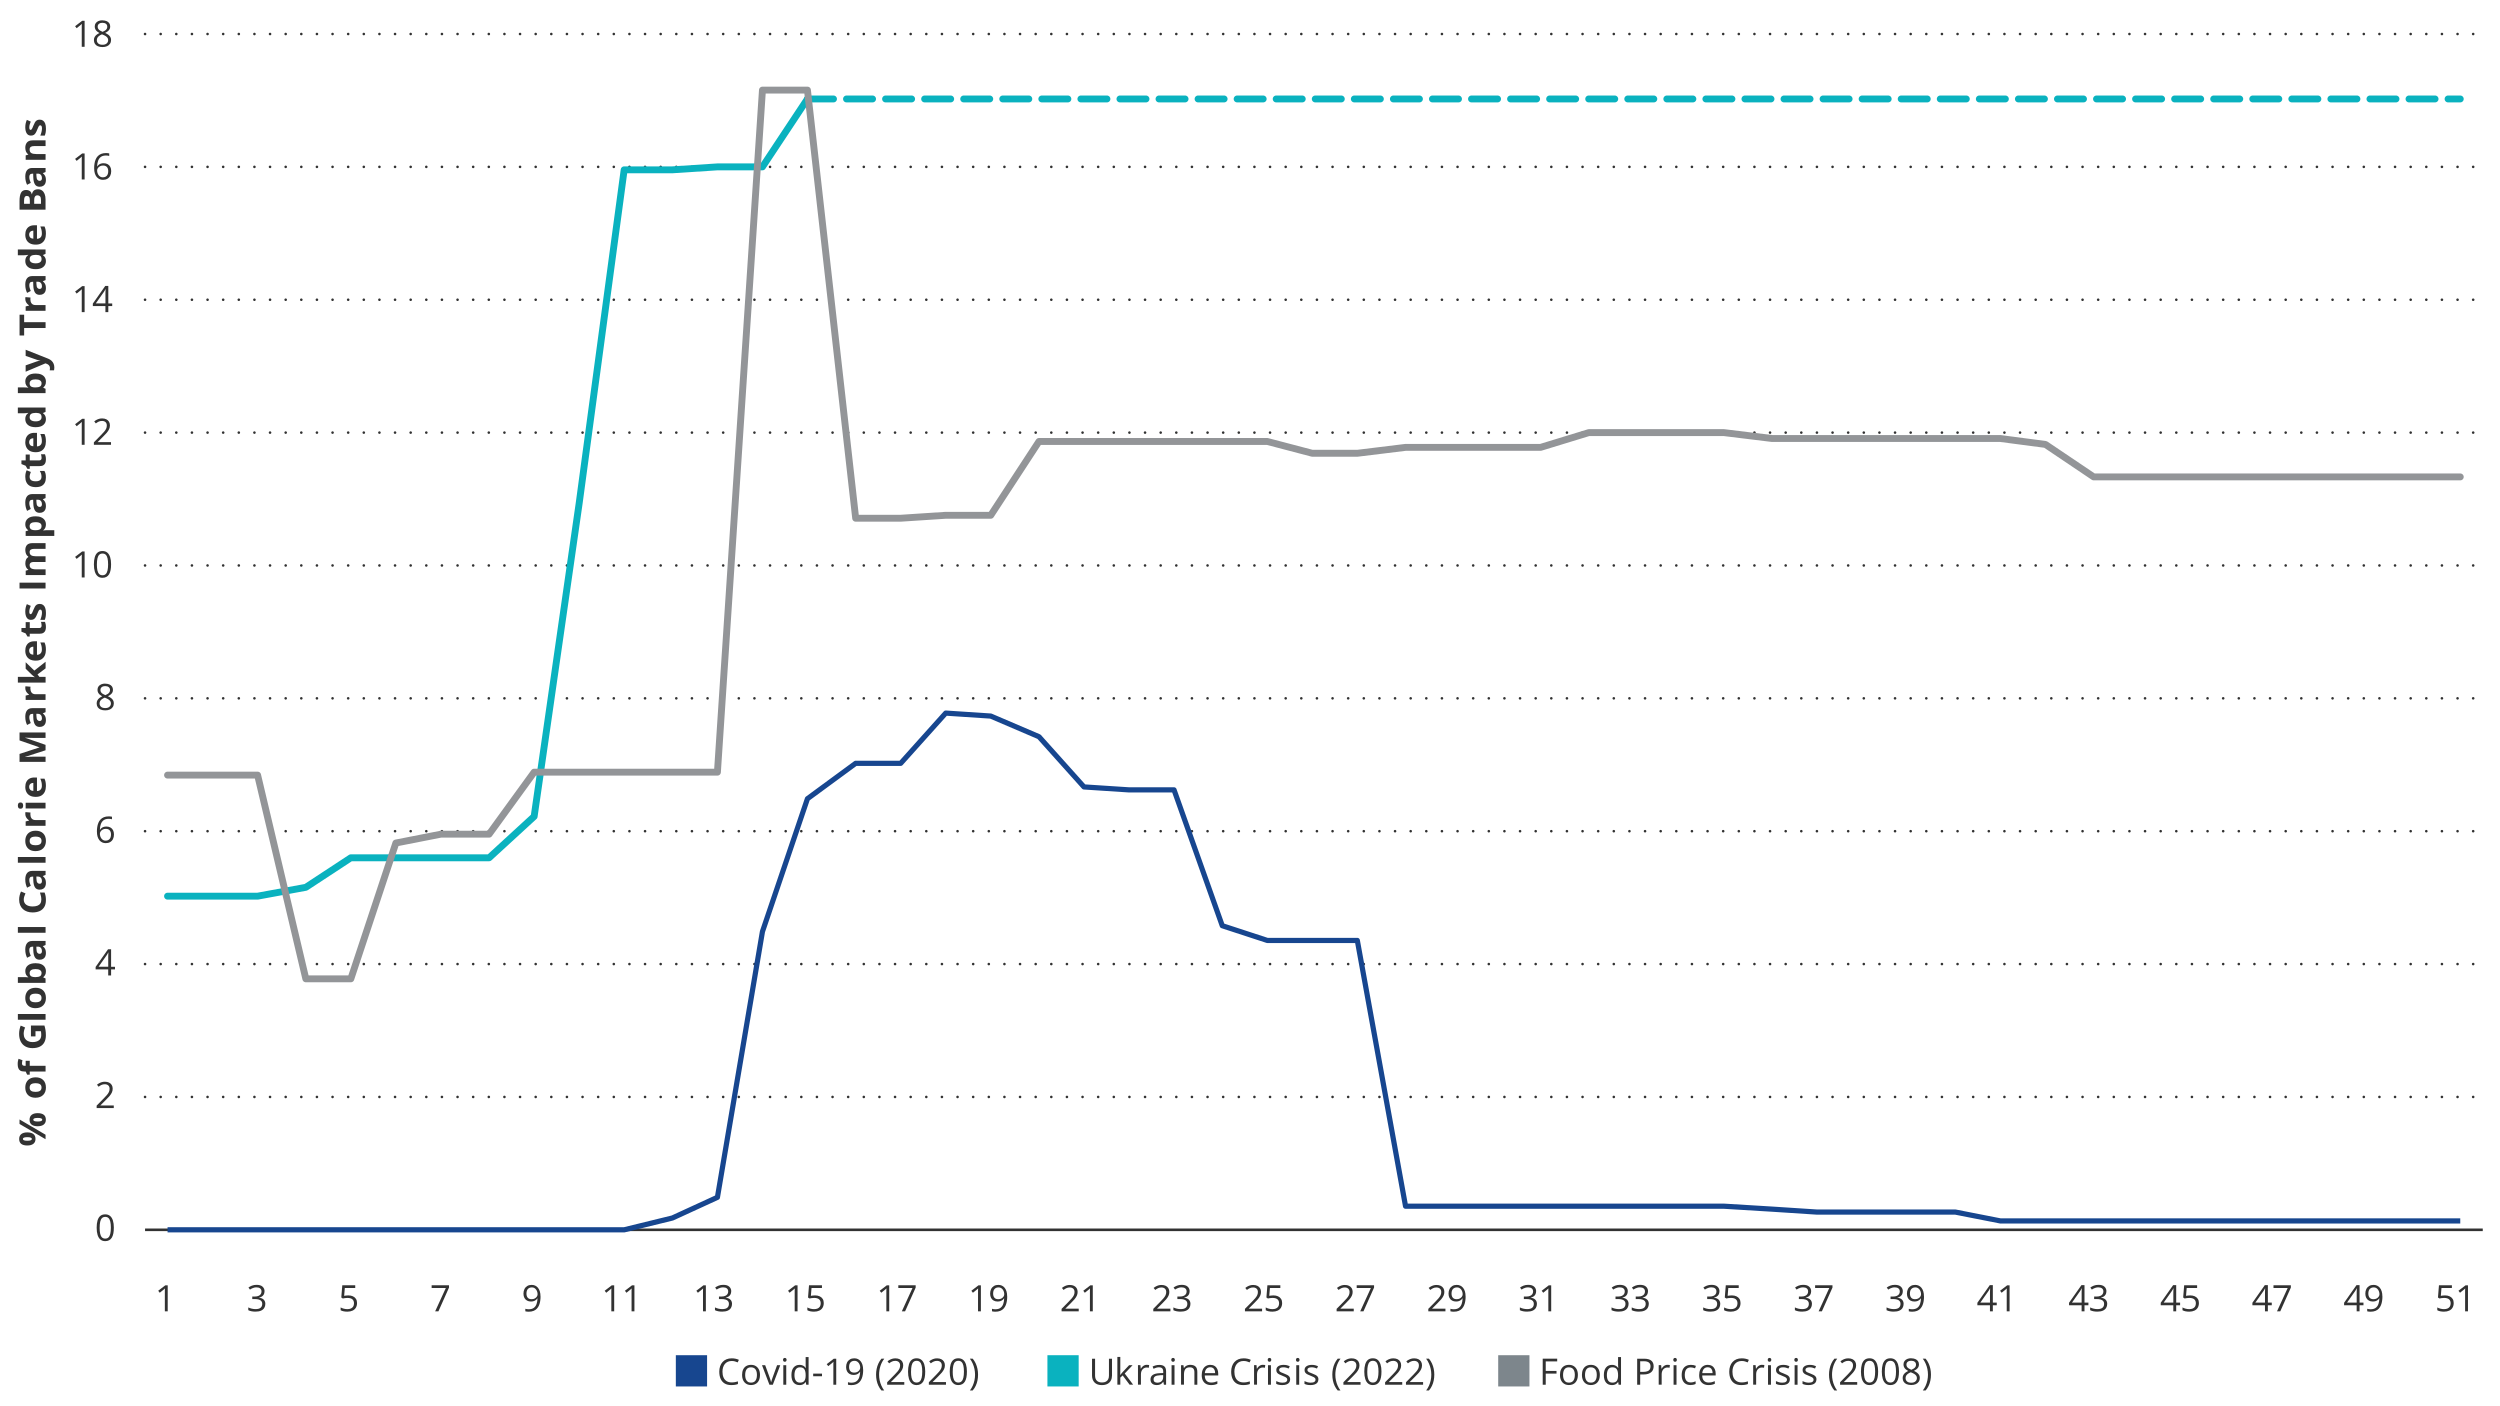 <?xml version="1.0" encoding="UTF-8"?><svg id="Chart" xmlns="http://www.w3.org/2000/svg" width="960" height="540" viewBox="0 0 960 540"><defs><style>.cls-1{stroke-dasharray:0 0 10 5;stroke-width:2.65px;}.cls-1,.cls-2,.cls-3,.cls-4,.cls-5,.cls-6{fill:none;}.cls-1,.cls-2,.cls-3,.cls-5,.cls-6{stroke-linejoin:round;}.cls-1,.cls-3,.cls-5,.cls-6{stroke-linecap:round;}.cls-1,.cls-6{stroke:#0ab2bf;}.cls-2{stroke:#17468f;stroke-width:2px;}.cls-7{fill:#17468f;}.cls-8{fill:#323232;}.cls-9{fill:#0ab2bf;}.cls-3{stroke-dasharray:0 0 0 6;}.cls-3,.cls-4{stroke:#323232;}.cls-4{stroke-miterlimit:10;}.cls-5{stroke:#939598;}.cls-5,.cls-6{stroke-width:2.65px;}.cls-10{fill:#7d868c;}</style></defs><path class="cls-3" d="M55.7,421.23H953.38M55.7,370.2H953.38M55.7,319.18H953.38M55.7,268.16H953.38M55.7,217.14H953.38M55.7,166.12H953.38M55.7,115.1H953.38M55.7,64.08H953.38M55.7,13.06H953.38"/><line class="cls-4" x1="55.7" y1="472.25" x2="953.38" y2="472.25"/><polyline class="cls-2" points="64.34 472.25 81.63 472.25 98.92 472.25 117.44 472.25 134.72 472.25 152.01 472.25 169.3 472.25 187.82 472.25 205.11 472.25 222.39 472.25 239.68 472.25 258.2 467.71 275.49 459.77 292.78 357.73 310.06 306.71 328.58 293.11 345.87 293.11 363.16 273.83 380.45 274.97 398.97 282.9 416.25 302.18 433.54 303.31 450.83 303.31 469.35 355.47 486.64 361.13 503.92 361.13 521.21 361.13 539.73 463.18 557.02 463.18 574.31 463.18 591.59 463.18 610.11 463.18 627.4 463.18 644.69 463.18 661.97 463.18 680.5 464.31 697.78 465.44 715.07 465.44 732.36 465.44 750.88 465.44 768.17 468.84 785.45 468.84 803.97 468.84 821.26 468.84 838.55 468.84 855.84 468.84 874.36 468.84 891.64 468.84 908.93 468.84 926.22 468.84 944.74 468.84"/><line class="cls-1" x1="310.06" y1="38" x2="944.74" y2="38"/><polyline class="cls-6" points="64.34 344.13 81.63 344.13 98.92 344.13 117.44 340.73 134.72 329.39 152.01 329.39 169.3 329.39 187.82 329.39 205.11 313.52 222.39 193.33 239.68 65.21 258.2 65.21 275.49 64.08 292.78 64.08 310.06 38"/><polyline class="cls-5" points="64.34 297.64 81.63 297.64 98.92 297.64 117.44 375.87 134.72 375.87 152.01 323.72 169.3 320.32 187.82 320.32 205.11 296.51 222.39 296.51 239.68 296.51 258.2 296.51 275.49 296.51 292.78 34.6 310.06 34.6 328.58 199 345.87 199 363.16 197.87 380.45 197.87 398.97 169.52 416.25 169.52 433.54 169.52 450.83 169.52 469.35 169.52 486.64 169.52 503.92 174.06 521.21 174.06 539.73 171.79 557.02 171.79 574.31 171.79 591.59 171.79 610.11 166.12 627.4 166.12 644.69 166.12 661.97 166.12 680.5 168.39 697.78 168.39 715.07 168.39 732.36 168.39 750.88 168.39 768.17 168.39 785.45 170.66 803.97 183.13 821.26 183.13 838.55 183.13 855.84 183.13 874.36 183.13 891.64 183.13 908.93 183.13 926.22 183.13 944.74 183.13"/><path class="cls-8" d="M43.71,471.45c0,.81-.06,1.54-.18,2.17s-.32,1.18-.58,1.62-.61,.78-1.03,1.01-.92,.35-1.51,.35c-.74,0-1.36-.2-1.84-.61-.49-.41-.85-.99-1.09-1.76-.24-.77-.36-1.69-.36-2.78s.11-1.98,.33-2.75c.22-.77,.57-1.36,1.05-1.77s1.12-.62,1.91-.62c.75,0,1.37,.2,1.86,.61s.85,1,1.09,1.76,.36,1.69,.36,2.77Zm-5.45,0c0,.93,.07,1.7,.21,2.32s.37,1.08,.69,1.39c.32,.31,.73,.46,1.25,.46s.93-.15,1.25-.46c.32-.31,.55-.77,.69-1.39,.14-.62,.22-1.4,.22-2.33s-.07-1.68-.21-2.3-.37-1.08-.68-1.39-.73-.47-1.26-.47-.94,.16-1.26,.47-.54,.78-.68,1.39c-.14,.62-.21,1.38-.21,2.3Z"/><path class="cls-8" d="M43.66,425.51h-6.55v-.95l2.67-2.71c.5-.5,.92-.95,1.25-1.34,.34-.39,.6-.78,.78-1.16s.27-.8,.27-1.25c0-.56-.17-1-.5-1.3-.34-.3-.78-.45-1.32-.45-.48,0-.9,.08-1.27,.25s-.75,.4-1.13,.7l-.61-.77c.26-.22,.55-.42,.87-.59,.31-.17,.65-.31,1-.41,.36-.1,.74-.15,1.15-.15,.62,0,1.15,.11,1.59,.32s.79,.52,1.04,.92c.24,.4,.37,.87,.37,1.42s-.1,1.02-.31,1.47-.5,.9-.88,1.35-.82,.92-1.33,1.41l-2.17,2.17v.05h5.11v1.04Z"/><path class="cls-8" d="M44.16,372.26h-1.5v2.32h-1.11v-2.32h-4.83v-.96l4.76-6.77h1.18v6.71h1.5v1.03Zm-2.6-1.03v-3.27c0-.25,0-.48,0-.68s.01-.39,.02-.57,.02-.34,.02-.5c0-.16,.01-.32,.02-.47h-.05c-.09,.18-.19,.38-.3,.58-.11,.2-.22,.38-.34,.54l-3.08,4.37h3.71Z"/><path class="cls-8" d="M37.21,319.35c0-.6,.04-1.19,.13-1.76,.08-.57,.23-1.11,.43-1.6s.47-.93,.82-1.3,.78-.67,1.3-.88c.52-.21,1.14-.32,1.86-.32,.21,0,.43,.01,.66,.03s.43,.05,.59,.1v.98c-.17-.06-.36-.1-.58-.13-.22-.03-.43-.04-.65-.04-.85,0-1.51,.18-2,.55-.48,.37-.83,.87-1.05,1.5s-.34,1.34-.37,2.13h.08c.14-.23,.32-.43,.54-.62s.48-.33,.8-.44c.31-.11,.67-.16,1.09-.16,.58,0,1.09,.12,1.53,.36,.44,.24,.77,.58,1.01,1.03,.24,.45,.36,1,.36,1.64,0,.69-.13,1.28-.38,1.78s-.62,.89-1.09,1.16c-.47,.27-1.03,.41-1.69,.41-.49,0-.94-.09-1.35-.28s-.77-.46-1.07-.83c-.3-.37-.54-.83-.71-1.38s-.25-1.19-.25-1.92Zm3.36,3.45c.62,0,1.12-.2,1.49-.59s.56-1,.56-1.8c0-.66-.17-1.18-.5-1.56s-.83-.57-1.5-.57c-.46,0-.85,.09-1.19,.28s-.6,.43-.79,.71-.28,.58-.28,.88,.04,.61,.13,.92c.09,.31,.22,.6,.41,.86s.41,.48,.69,.64,.6,.24,.98,.24Z"/><path class="cls-8" d="M40.41,262.53c.58,0,1.09,.09,1.54,.27s.8,.45,1.05,.8c.25,.35,.38,.79,.38,1.3,0,.41-.09,.76-.26,1.06-.17,.3-.41,.57-.71,.79s-.62,.43-.98,.6c.43,.2,.81,.42,1.16,.66,.34,.25,.62,.54,.82,.87s.3,.73,.3,1.18c0,.56-.14,1.04-.41,1.45-.27,.41-.65,.72-1.14,.94s-1.06,.33-1.72,.33c-.71,0-1.31-.11-1.8-.32-.5-.21-.87-.52-1.13-.92-.26-.4-.39-.88-.39-1.44,0-.46,.1-.86,.29-1.2s.46-.63,.78-.88,.68-.45,1.06-.62c-.33-.18-.64-.39-.91-.62-.28-.23-.49-.5-.66-.82-.16-.31-.24-.68-.24-1.09,0-.51,.13-.94,.39-1.29,.26-.35,.61-.62,1.06-.81,.45-.18,.96-.28,1.52-.28Zm-2.17,7.61c0,.51,.18,.93,.54,1.26s.9,.5,1.63,.5,1.23-.17,1.61-.5,.57-.76,.57-1.3c0-.33-.09-.63-.26-.88s-.42-.48-.74-.68-.7-.38-1.13-.55l-.25-.09c-.42,.17-.78,.37-1.07,.58-.29,.21-.52,.45-.67,.72s-.23,.58-.23,.94Zm2.16-6.68c-.54,0-.98,.13-1.32,.39s-.51,.63-.51,1.11c0,.35,.08,.64,.25,.88,.17,.24,.39,.44,.68,.62s.61,.33,.96,.48c.35-.15,.65-.31,.92-.48s.48-.38,.64-.63,.23-.53,.23-.87c0-.48-.17-.85-.51-1.11-.34-.26-.79-.38-1.34-.38Z"/><g><path class="cls-8" d="M32.5,221.74h-1.11v-7.08c0-.27,0-.5,0-.69,0-.19,0-.37,.01-.53,0-.16,.02-.33,.03-.5-.14,.15-.27,.27-.4,.37s-.28,.23-.46,.38l-1.14,.92-.59-.77,2.71-2.08h.94v9.99Z"/><path class="cls-8" d="M42.65,216.73c0,.81-.06,1.54-.18,2.17s-.32,1.18-.58,1.62-.61,.78-1.03,1.01-.92,.35-1.51,.35c-.74,0-1.36-.2-1.84-.61-.49-.41-.85-.99-1.09-1.76-.24-.77-.36-1.69-.36-2.78s.11-1.98,.33-2.75c.22-.77,.57-1.36,1.05-1.77s1.12-.62,1.91-.62c.75,0,1.37,.2,1.86,.61s.85,1,1.09,1.76,.36,1.69,.36,2.77Zm-5.45,0c0,.93,.07,1.7,.21,2.32s.37,1.08,.69,1.39c.32,.31,.73,.46,1.25,.46s.93-.15,1.25-.46c.32-.31,.55-.77,.69-1.39,.14-.62,.22-1.4,.22-2.33s-.07-1.68-.21-2.3-.37-1.08-.68-1.39-.73-.47-1.26-.47-.94,.16-1.26,.47-.54,.78-.68,1.39c-.14,.62-.21,1.38-.21,2.3Z"/></g><g><path class="cls-8" d="M32.5,170.8h-1.11v-7.08c0-.27,0-.5,0-.69,0-.19,0-.37,.01-.53,0-.16,.02-.33,.03-.5-.14,.15-.27,.27-.4,.37s-.28,.23-.46,.38l-1.14,.92-.59-.77,2.71-2.08h.94v9.99Z"/><path class="cls-8" d="M42.6,170.8h-6.55v-.95l2.67-2.71c.5-.5,.92-.95,1.25-1.34,.34-.39,.6-.78,.78-1.16s.27-.8,.27-1.25c0-.56-.17-1-.5-1.3-.34-.3-.78-.45-1.32-.45-.48,0-.9,.08-1.27,.25s-.75,.4-1.13,.7l-.61-.77c.26-.22,.55-.42,.87-.59,.31-.17,.65-.31,1-.41,.36-.1,.74-.15,1.15-.15,.62,0,1.15,.11,1.59,.32s.79,.52,1.04,.92c.24,.4,.37,.87,.37,1.42s-.1,1.02-.31,1.47-.5,.9-.88,1.35-.82,.92-1.33,1.41l-2.17,2.17v.05h5.11v1.04Z"/></g><g><path class="cls-8" d="M32.5,119.86h-1.11v-7.08c0-.27,0-.5,0-.69,0-.19,0-.37,.01-.53,0-.16,.02-.33,.03-.5-.14,.15-.27,.27-.4,.37s-.28,.23-.46,.38l-1.14,.92-.59-.77,2.71-2.08h.94v9.99Z"/><path class="cls-8" d="M43.09,117.54h-1.5v2.32h-1.11v-2.32h-4.83v-.96l4.76-6.77h1.18v6.71h1.5v1.03Zm-2.6-1.03v-3.27c0-.25,0-.48,0-.68s.01-.39,.02-.57,.02-.34,.02-.5c0-.16,.01-.32,.02-.47h-.05c-.09,.18-.19,.38-.3,.58-.11,.2-.22,.38-.34,.54l-3.08,4.37h3.71Z"/></g><g><path class="cls-8" d="M32.5,68.91h-1.11v-7.08c0-.27,0-.5,0-.69,0-.19,0-.37,.01-.53,0-.16,.02-.33,.03-.5-.14,.15-.27,.27-.4,.37s-.28,.23-.46,.38l-1.14,.92-.59-.77,2.71-2.08h.94v9.99Z"/><path class="cls-8" d="M36.15,64.64c0-.6,.04-1.19,.13-1.76,.08-.57,.23-1.11,.43-1.6s.47-.93,.82-1.3,.78-.67,1.3-.88c.52-.21,1.14-.32,1.86-.32,.21,0,.43,.01,.66,.03s.43,.05,.59,.1v.98c-.17-.06-.36-.1-.58-.13-.22-.03-.43-.04-.65-.04-.85,0-1.51,.18-2,.55-.48,.37-.83,.87-1.05,1.5s-.34,1.34-.37,2.13h.08c.14-.23,.32-.43,.54-.62s.48-.33,.8-.44c.31-.11,.67-.16,1.09-.16,.58,0,1.09,.12,1.53,.36,.44,.24,.77,.58,1.01,1.03,.24,.45,.36,1,.36,1.64,0,.69-.13,1.28-.38,1.78s-.62,.89-1.09,1.16c-.47,.27-1.03,.41-1.69,.41-.49,0-.94-.09-1.35-.28s-.77-.46-1.07-.83c-.3-.37-.54-.83-.71-1.38s-.25-1.19-.25-1.92Zm3.36,3.45c.62,0,1.12-.2,1.49-.59s.56-1,.56-1.8c0-.66-.17-1.18-.5-1.56s-.83-.57-1.5-.57c-.46,0-.85,.09-1.19,.28s-.6,.43-.79,.71-.28,.58-.28,.88,.04,.61,.13,.92c.09,.31,.22,.6,.41,.86s.41,.48,.69,.64,.6,.24,.98,.24Z"/></g><g><path class="cls-8" d="M32.5,17.96h-1.11v-7.08c0-.27,0-.5,0-.69,0-.19,0-.37,.01-.53,0-.16,.02-.33,.03-.5-.14,.15-.27,.27-.4,.37s-.28,.23-.46,.38l-1.14,.92-.59-.77,2.71-2.08h.94v9.99Z"/><path class="cls-8" d="M39.35,7.82c.58,0,1.09,.09,1.54,.27s.8,.45,1.05,.8c.25,.35,.38,.79,.38,1.3,0,.41-.09,.76-.26,1.06-.17,.3-.41,.57-.71,.79s-.62,.43-.98,.6c.43,.2,.81,.42,1.16,.66,.34,.25,.62,.54,.82,.87s.3,.73,.3,1.18c0,.56-.14,1.04-.41,1.45-.27,.41-.65,.72-1.14,.94s-1.06,.33-1.72,.33c-.71,0-1.31-.11-1.8-.32-.5-.21-.87-.52-1.13-.92-.26-.4-.39-.88-.39-1.44,0-.46,.1-.86,.29-1.2s.46-.63,.78-.88,.68-.45,1.06-.62c-.33-.18-.64-.39-.91-.62-.28-.23-.49-.5-.66-.82-.16-.31-.24-.68-.24-1.09,0-.51,.13-.94,.39-1.29,.26-.35,.61-.62,1.06-.81,.45-.18,.96-.28,1.52-.28Zm-2.17,7.61c0,.51,.18,.93,.54,1.26s.9,.5,1.63,.5,1.23-.17,1.61-.5,.57-.76,.57-1.3c0-.33-.09-.63-.26-.88s-.42-.48-.74-.68-.7-.38-1.13-.55l-.25-.09c-.42,.17-.78,.37-1.07,.58-.29,.21-.52,.45-.67,.72s-.23,.58-.23,.94Zm2.16-6.68c-.54,0-.98,.13-1.32,.39s-.51,.63-.51,1.11c0,.35,.08,.64,.25,.88,.17,.24,.39,.44,.68,.62s.61,.33,.96,.48c.35-.15,.65-.31,.92-.48s.48-.38,.64-.63,.23-.53,.23-.87c0-.48-.17-.85-.51-1.11-.34-.26-.79-.38-1.34-.38Z"/></g><path class="cls-8" d="M64.41,503.55h-1.11v-7.08c0-.27,0-.5,0-.69,0-.19,0-.37,.01-.53,0-.16,.02-.33,.03-.5-.14,.15-.27,.27-.4,.37s-.28,.23-.46,.38l-1.14,.92-.59-.77,2.71-2.08h.94v9.99Z"/><path class="cls-8" d="M101.57,495.88c0,.45-.09,.83-.26,1.16s-.42,.6-.72,.8-.67,.35-1.09,.43v.05c.79,.1,1.39,.36,1.79,.77,.4,.41,.6,.95,.6,1.61,0,.58-.14,1.09-.41,1.54-.27,.45-.69,.8-1.24,1.05-.56,.25-1.27,.38-2.14,.38-.53,0-1.02-.04-1.47-.13-.45-.08-.88-.22-1.29-.42v-1.07c.42,.21,.87,.37,1.35,.48s.96,.17,1.42,.17c.91,0,1.57-.18,1.98-.54s.61-.86,.61-1.49c0-.43-.11-.78-.34-1.05-.22-.27-.55-.46-.97-.59-.42-.13-.93-.19-1.52-.19h-1v-.97h1c.54,0,1-.08,1.38-.24s.67-.38,.87-.67c.2-.29,.3-.63,.3-1.03,0-.51-.17-.9-.51-1.17s-.79-.41-1.37-.41c-.36,0-.68,.04-.97,.11s-.57,.17-.82,.3-.51,.28-.77,.44l-.57-.78c.36-.28,.81-.53,1.33-.73s1.12-.31,1.78-.31c1.02,0,1.79,.23,2.3,.7s.77,1.06,.77,1.78Z"/><path class="cls-8" d="M133.75,497.43c.68,0,1.27,.12,1.77,.35s.89,.56,1.17,1c.28,.44,.41,.97,.41,1.59,0,.68-.15,1.27-.44,1.77s-.72,.88-1.28,1.14-1.22,.4-2,.4c-.52,0-1-.05-1.45-.14s-.82-.23-1.13-.41v-1.08c.33,.2,.74,.36,1.21,.48s.93,.18,1.38,.18c.51,0,.95-.08,1.33-.24,.38-.16,.68-.41,.89-.74,.21-.33,.32-.75,.32-1.25,0-.67-.2-1.18-.61-1.54-.41-.36-1.05-.54-1.93-.54-.28,0-.59,.02-.93,.07s-.62,.1-.83,.15l-.57-.38,.38-4.69h4.97v1.04h-4l-.25,3.01c.17-.04,.4-.07,.67-.11s.58-.06,.93-.06Z"/><path class="cls-8" d="M167.1,503.55l4.1-8.96h-5.45v-1.04h6.67v.88l-4.07,9.12h-1.24Z"/><path class="cls-8" d="M207.57,497.81c0,.61-.04,1.2-.13,1.77-.08,.57-.23,1.11-.43,1.61-.2,.5-.48,.93-.82,1.31s-.78,.67-1.3,.88c-.52,.21-1.15,.32-1.87,.32-.2,0-.42-.01-.67-.04s-.46-.06-.62-.11v-.98c.17,.06,.37,.11,.59,.14s.45,.05,.67,.05c.85,0,1.52-.18,2.01-.55s.84-.87,1.05-1.5,.33-1.34,.36-2.13h-.08c-.14,.22-.32,.42-.54,.6-.22,.18-.49,.33-.8,.44s-.68,.17-1.1,.17c-.58,0-1.08-.12-1.51-.36-.43-.24-.77-.58-1.01-1.03-.24-.45-.36-1-.36-1.63,0-.69,.13-1.28,.39-1.79,.26-.5,.63-.89,1.1-1.17s1.03-.41,1.67-.41c.49,0,.94,.09,1.35,.28s.77,.47,1.07,.84c.3,.37,.54,.83,.71,1.38,.17,.55,.25,1.18,.25,1.91Zm-3.38-3.44c-.61,0-1.1,.2-1.47,.59-.38,.4-.56,.99-.56,1.79,0,.66,.16,1.18,.49,1.57s.82,.57,1.5,.57c.46,0,.87-.09,1.21-.28,.34-.19,.6-.42,.79-.71,.18-.29,.28-.58,.28-.88s-.04-.61-.13-.92c-.09-.31-.22-.6-.41-.86s-.41-.47-.69-.64-.61-.24-.98-.24Z"/><g><path class="cls-8" d="M235.86,503.55h-1.11v-7.08c0-.27,0-.5,0-.69,0-.19,0-.37,.01-.53,0-.16,.02-.33,.03-.5-.14,.15-.27,.27-.4,.37s-.28,.23-.46,.38l-1.14,.92-.59-.77,2.71-2.08h.94v9.99Z"/><path class="cls-8" d="M243.63,503.55h-1.11v-7.08c0-.27,0-.5,0-.69,0-.19,0-.37,.01-.53,0-.16,.02-.33,.03-.5-.14,.15-.27,.27-.4,.37s-.28,.23-.46,.38l-1.14,.92-.59-.77,2.71-2.08h.94v9.99Z"/></g><g><path class="cls-8" d="M271.06,503.55h-1.11v-7.08c0-.27,0-.5,0-.69,0-.19,0-.37,.01-.53,0-.16,.02-.33,.03-.5-.14,.15-.27,.27-.4,.37s-.28,.23-.46,.38l-1.14,.92-.59-.77,2.71-2.08h.94v9.99Z"/><path class="cls-8" d="M280.78,495.88c0,.45-.09,.83-.26,1.16s-.42,.6-.72,.8-.67,.35-1.09,.43v.05c.79,.1,1.39,.36,1.79,.77,.4,.41,.6,.95,.6,1.61,0,.58-.14,1.09-.41,1.54-.27,.45-.69,.8-1.24,1.05-.56,.25-1.27,.38-2.14,.38-.53,0-1.02-.04-1.47-.13-.45-.08-.88-.22-1.29-.42v-1.07c.42,.21,.87,.37,1.35,.48s.96,.17,1.42,.17c.91,0,1.57-.18,1.98-.54s.61-.86,.61-1.49c0-.43-.11-.78-.34-1.05-.22-.27-.55-.46-.97-.59-.42-.13-.93-.19-1.52-.19h-1v-.97h1c.54,0,1-.08,1.38-.24s.67-.38,.87-.67c.2-.29,.3-.63,.3-1.03,0-.51-.17-.9-.51-1.17s-.79-.41-1.37-.41c-.36,0-.68,.04-.97,.11s-.57,.17-.82,.3-.51,.28-.77,.44l-.57-.78c.36-.28,.81-.53,1.33-.73s1.12-.31,1.78-.31c1.02,0,1.79,.23,2.3,.7s.77,1.06,.77,1.78Z"/></g><g><path class="cls-8" d="M306.27,503.55h-1.11v-7.08c0-.27,0-.5,0-.69,0-.19,0-.37,.01-.53,0-.16,.02-.33,.03-.5-.14,.15-.27,.27-.4,.37s-.28,.23-.46,.38l-1.14,.92-.59-.77,2.71-2.08h.94v9.99Z"/><path class="cls-8" d="M312.97,497.43c.68,0,1.27,.12,1.77,.35s.89,.56,1.17,1c.28,.44,.41,.97,.41,1.59,0,.68-.15,1.27-.44,1.77s-.72,.88-1.28,1.14-1.22,.4-2,.4c-.52,0-1-.05-1.45-.14s-.82-.23-1.13-.41v-1.08c.33,.2,.74,.36,1.21,.48s.93,.18,1.38,.18c.51,0,.95-.08,1.33-.24,.38-.16,.68-.41,.89-.74,.21-.33,.32-.75,.32-1.25,0-.67-.2-1.18-.61-1.54-.41-.36-1.05-.54-1.93-.54-.28,0-.59,.02-.93,.07s-.62,.1-.83,.15l-.57-.38,.38-4.69h4.97v1.04h-4l-.25,3.01c.17-.04,.4-.07,.67-.11s.58-.06,.93-.06Z"/></g><g><path class="cls-8" d="M341.47,503.55h-1.11v-7.08c0-.27,0-.5,0-.69,0-.19,0-.37,.01-.53,0-.16,.02-.33,.03-.5-.14,.15-.27,.27-.4,.37s-.28,.23-.46,.38l-1.14,.92-.59-.77,2.71-2.08h.94v9.99Z"/><path class="cls-8" d="M346.3,503.55l4.1-8.96h-5.45v-1.04h6.67v.88l-4.07,9.12h-1.24Z"/></g><g><path class="cls-8" d="M376.67,503.55h-1.11v-7.08c0-.27,0-.5,0-.69,0-.19,0-.37,.01-.53,0-.16,.02-.33,.03-.5-.14,.15-.27,.27-.4,.37s-.28,.23-.46,.38l-1.14,.92-.59-.77,2.71-2.08h.94v9.99Z"/><path class="cls-8" d="M386.77,497.81c0,.61-.04,1.2-.13,1.77-.08,.57-.23,1.11-.43,1.61-.2,.5-.48,.93-.82,1.31s-.78,.67-1.3,.88c-.52,.21-1.15,.32-1.87,.32-.2,0-.42-.01-.67-.04s-.46-.06-.62-.11v-.98c.17,.06,.37,.11,.59,.14s.45,.05,.67,.05c.85,0,1.52-.18,2.01-.55s.84-.87,1.05-1.5,.33-1.34,.36-2.13h-.08c-.14,.22-.32,.42-.54,.6-.22,.18-.49,.33-.8,.44s-.68,.17-1.1,.17c-.58,0-1.08-.12-1.51-.36-.43-.24-.77-.58-1.01-1.03-.24-.45-.36-1-.36-1.63,0-.69,.13-1.28,.39-1.79,.26-.5,.63-.89,1.1-1.17s1.03-.41,1.67-.41c.49,0,.94,.09,1.35,.28s.77,.47,1.07,.84c.3,.37,.54,.83,.71,1.38,.17,.55,.25,1.18,.25,1.91Zm-3.38-3.44c-.61,0-1.1,.2-1.47,.59-.38,.4-.56,.99-.56,1.79,0,.66,.16,1.18,.49,1.57s.82,.57,1.5,.57c.46,0,.87-.09,1.21-.28,.34-.19,.6-.42,.79-.71,.18-.29,.28-.58,.28-.88s-.04-.61-.13-.92c-.09-.31-.22-.6-.41-.86s-.41-.47-.69-.64-.61-.24-.98-.24Z"/></g><g><path class="cls-8" d="M414.2,503.55h-6.55v-.95l2.67-2.71c.5-.5,.92-.95,1.25-1.34,.34-.39,.6-.78,.78-1.16s.27-.8,.27-1.25c0-.56-.17-1-.5-1.3-.34-.3-.78-.45-1.32-.45-.48,0-.9,.08-1.27,.25s-.75,.4-1.13,.7l-.61-.77c.26-.22,.55-.42,.87-.59,.31-.17,.65-.31,1-.41,.36-.1,.74-.15,1.15-.15,.62,0,1.15,.11,1.59,.32s.79,.52,1.04,.92c.24,.4,.37,.87,.37,1.42s-.1,1.02-.31,1.47-.5,.9-.88,1.35-.82,.92-1.33,1.41l-2.17,2.17v.05h5.11v1.04Z"/><path class="cls-8" d="M419.64,503.55h-1.11v-7.08c0-.27,0-.5,0-.69,0-.19,0-.37,.01-.53,0-.16,.02-.33,.03-.5-.14,.15-.27,.27-.4,.37s-.28,.23-.46,.38l-1.14,.92-.59-.77,2.71-2.08h.94v9.99Z"/></g><g><path class="cls-8" d="M449.41,503.55h-6.55v-.95l2.67-2.71c.5-.5,.92-.95,1.25-1.34,.34-.39,.6-.78,.78-1.16s.27-.8,.27-1.25c0-.56-.17-1-.5-1.3-.34-.3-.78-.45-1.32-.45-.48,0-.9,.08-1.27,.25s-.75,.4-1.13,.7l-.61-.77c.26-.22,.55-.42,.87-.59,.31-.17,.65-.31,1-.41,.36-.1,.74-.15,1.15-.15,.62,0,1.15,.11,1.59,.32s.79,.52,1.04,.92c.24,.4,.37,.87,.37,1.42s-.1,1.02-.31,1.47-.5,.9-.88,1.35-.82,.92-1.33,1.41l-2.17,2.17v.05h5.11v1.04Z"/><path class="cls-8" d="M456.81,495.88c0,.45-.09,.83-.26,1.16s-.42,.6-.72,.8-.67,.35-1.09,.43v.05c.79,.1,1.39,.36,1.79,.77,.4,.41,.6,.95,.6,1.61,0,.58-.14,1.09-.41,1.54-.27,.45-.69,.8-1.24,1.05-.56,.25-1.27,.38-2.14,.38-.53,0-1.02-.04-1.47-.13-.45-.08-.88-.22-1.29-.42v-1.07c.42,.21,.87,.37,1.35,.48s.96,.17,1.42,.17c.91,0,1.57-.18,1.98-.54s.61-.86,.61-1.49c0-.43-.11-.78-.34-1.05-.22-.27-.55-.46-.97-.59-.42-.13-.93-.19-1.52-.19h-1v-.97h1c.54,0,1-.08,1.38-.24s.67-.38,.87-.67c.2-.29,.3-.63,.3-1.03,0-.51-.17-.9-.51-1.17s-.79-.41-1.37-.41c-.36,0-.68,.04-.97,.11s-.57,.17-.82,.3-.51,.28-.77,.44l-.57-.78c.36-.28,.81-.53,1.33-.73s1.12-.31,1.78-.31c1.02,0,1.79,.23,2.3,.7s.77,1.06,.77,1.78Z"/></g><g><path class="cls-8" d="M484.61,503.55h-6.55v-.95l2.67-2.71c.5-.5,.92-.95,1.25-1.34,.34-.39,.6-.78,.78-1.16s.27-.8,.27-1.25c0-.56-.17-1-.5-1.3-.34-.3-.78-.45-1.32-.45-.48,0-.9,.08-1.27,.25s-.75,.4-1.13,.7l-.61-.77c.26-.22,.55-.42,.87-.59,.31-.17,.65-.31,1-.41,.36-.1,.74-.15,1.15-.15,.62,0,1.15,.11,1.59,.32s.79,.52,1.04,.92c.24,.4,.37,.87,.37,1.42s-.1,1.02-.31,1.47-.5,.9-.88,1.35-.82,.92-1.33,1.41l-2.17,2.17v.05h5.11v1.04Z"/><path class="cls-8" d="M488.99,497.43c.68,0,1.27,.12,1.77,.35s.89,.56,1.17,1c.28,.44,.41,.97,.41,1.59,0,.68-.15,1.27-.44,1.77s-.72,.88-1.28,1.14-1.22,.4-2,.4c-.52,0-1-.05-1.45-.14s-.82-.23-1.13-.41v-1.08c.33,.2,.74,.36,1.21,.48s.93,.18,1.38,.18c.51,0,.95-.08,1.33-.24,.38-.16,.68-.41,.89-.74,.21-.33,.32-.75,.32-1.25,0-.67-.2-1.18-.61-1.54-.41-.36-1.05-.54-1.93-.54-.28,0-.59,.02-.93,.07s-.62,.1-.83,.15l-.57-.38,.38-4.69h4.97v1.04h-4l-.25,3.01c.17-.04,.4-.07,.67-.11s.58-.06,.93-.06Z"/></g><g><path class="cls-8" d="M519.81,503.55h-6.55v-.95l2.67-2.71c.5-.5,.92-.95,1.25-1.34,.34-.39,.6-.78,.78-1.16s.27-.8,.27-1.25c0-.56-.17-1-.5-1.3-.34-.3-.78-.45-1.32-.45-.48,0-.9,.08-1.27,.25s-.75,.4-1.13,.7l-.61-.77c.26-.22,.55-.42,.87-.59,.31-.17,.65-.31,1-.41,.36-.1,.74-.15,1.15-.15,.62,0,1.15,.11,1.59,.32s.79,.52,1.04,.92c.24,.4,.37,.87,.37,1.42s-.1,1.02-.31,1.47-.5,.9-.88,1.35-.82,.92-1.33,1.41l-2.17,2.17v.05h5.11v1.04Z"/><path class="cls-8" d="M522.32,503.55l4.1-8.96h-5.45v-1.04h6.67v.88l-4.07,9.12h-1.24Z"/></g><g><path class="cls-8" d="M555.02,503.55h-6.55v-.95l2.67-2.71c.5-.5,.92-.95,1.25-1.34,.34-.39,.6-.78,.78-1.16s.27-.8,.27-1.25c0-.56-.17-1-.5-1.3-.34-.3-.78-.45-1.32-.45-.48,0-.9,.08-1.27,.25s-.75,.4-1.13,.7l-.61-.77c.26-.22,.55-.42,.87-.59,.31-.17,.65-.31,1-.41,.36-.1,.74-.15,1.15-.15,.62,0,1.15,.11,1.59,.32s.79,.52,1.04,.92c.24,.4,.37,.87,.37,1.42s-.1,1.02-.31,1.47-.5,.9-.88,1.35-.82,.92-1.33,1.41l-2.17,2.17v.05h5.11v1.04Z"/><path class="cls-8" d="M562.8,497.81c0,.61-.04,1.2-.13,1.77-.08,.57-.23,1.11-.43,1.61-.2,.5-.48,.93-.82,1.31s-.78,.67-1.3,.88c-.52,.21-1.15,.32-1.87,.32-.2,0-.42-.01-.67-.04s-.46-.06-.62-.11v-.98c.17,.06,.37,.11,.59,.14s.45,.05,.67,.05c.85,0,1.52-.18,2.01-.55s.84-.87,1.05-1.5,.33-1.34,.36-2.13h-.08c-.14,.22-.32,.42-.54,.6-.22,.18-.49,.33-.8,.44s-.68,.17-1.1,.17c-.58,0-1.08-.12-1.51-.36-.43-.24-.77-.58-1.01-1.03-.24-.45-.36-1-.36-1.63,0-.69,.13-1.28,.39-1.79,.26-.5,.63-.89,1.1-1.17s1.03-.41,1.67-.41c.49,0,.94,.09,1.35,.28s.77,.47,1.07,.84c.3,.37,.54,.83,.71,1.38,.17,.55,.25,1.18,.25,1.91Zm-3.38-3.44c-.61,0-1.1,.2-1.47,.59-.38,.4-.56,.99-.56,1.79,0,.66,.16,1.18,.49,1.57s.82,.57,1.5,.57c.46,0,.87-.09,1.21-.28,.34-.19,.6-.42,.79-.71,.18-.29,.28-.58,.28-.88s-.04-.61-.13-.92c-.09-.31-.22-.6-.41-.86s-.41-.47-.69-.64-.61-.24-.98-.24Z"/></g><g><path class="cls-8" d="M589.86,495.88c0,.45-.09,.83-.26,1.16s-.42,.6-.72,.8-.67,.35-1.09,.43v.05c.79,.1,1.39,.36,1.79,.77,.4,.41,.6,.95,.6,1.61,0,.58-.14,1.09-.41,1.54-.27,.45-.69,.8-1.24,1.05-.56,.25-1.27,.38-2.14,.38-.53,0-1.02-.04-1.47-.13-.45-.08-.88-.22-1.29-.42v-1.07c.42,.21,.87,.37,1.35,.48s.96,.17,1.42,.17c.91,0,1.57-.18,1.98-.54s.61-.86,.61-1.49c0-.43-.11-.78-.34-1.05-.22-.27-.55-.46-.97-.59-.42-.13-.93-.19-1.52-.19h-1v-.97h1c.54,0,1-.08,1.38-.24s.67-.38,.87-.67c.2-.29,.3-.63,.3-1.03,0-.51-.17-.9-.51-1.17s-.79-.41-1.37-.41c-.36,0-.68,.04-.97,.11s-.57,.17-.82,.3-.51,.28-.77,.44l-.57-.78c.36-.28,.81-.53,1.33-.73s1.12-.31,1.78-.31c1.02,0,1.79,.23,2.3,.7s.77,1.06,.77,1.78Z"/><path class="cls-8" d="M595.67,503.55h-1.11v-7.08c0-.27,0-.5,0-.69,0-.19,0-.37,.01-.53,0-.16,.02-.33,.03-.5-.14,.15-.27,.27-.4,.37s-.28,.23-.46,.38l-1.14,.92-.59-.77,2.71-2.08h.94v9.99Z"/></g><g><path class="cls-8" d="M625.06,495.88c0,.45-.09,.83-.26,1.16s-.42,.6-.72,.8-.67,.35-1.09,.43v.05c.79,.1,1.39,.36,1.79,.77,.4,.41,.6,.95,.6,1.61,0,.58-.14,1.09-.41,1.54-.27,.45-.69,.8-1.24,1.05-.56,.25-1.27,.38-2.14,.38-.53,0-1.02-.04-1.47-.13-.45-.08-.88-.22-1.29-.42v-1.07c.42,.21,.87,.37,1.35,.48s.96,.17,1.42,.17c.91,0,1.57-.18,1.98-.54s.61-.86,.61-1.49c0-.43-.11-.78-.34-1.05-.22-.27-.55-.46-.97-.59-.42-.13-.93-.19-1.52-.19h-1v-.97h1c.54,0,1-.08,1.38-.24s.67-.38,.87-.67c.2-.29,.3-.63,.3-1.03,0-.51-.17-.9-.51-1.17s-.79-.41-1.37-.41c-.36,0-.68,.04-.97,.11s-.57,.17-.82,.3-.51,.28-.77,.44l-.57-.78c.36-.28,.81-.53,1.33-.73s1.12-.31,1.78-.31c1.02,0,1.79,.23,2.3,.7s.77,1.06,.77,1.78Z"/><path class="cls-8" d="M632.82,495.88c0,.45-.09,.83-.26,1.16s-.42,.6-.72,.8-.67,.35-1.09,.43v.05c.79,.1,1.39,.36,1.79,.77,.4,.41,.6,.95,.6,1.61,0,.58-.14,1.09-.41,1.54-.27,.45-.69,.8-1.24,1.05-.56,.25-1.27,.38-2.14,.38-.53,0-1.02-.04-1.47-.13-.45-.08-.88-.22-1.29-.42v-1.07c.42,.21,.87,.37,1.35,.48s.96,.17,1.42,.17c.91,0,1.57-.18,1.98-.54s.61-.86,.61-1.49c0-.43-.11-.78-.34-1.05-.22-.27-.55-.46-.97-.59-.42-.13-.93-.19-1.52-.19h-1v-.97h1c.54,0,1-.08,1.38-.24s.67-.38,.87-.67c.2-.29,.3-.63,.3-1.03,0-.51-.17-.9-.51-1.17s-.79-.41-1.37-.41c-.36,0-.68,.04-.97,.11s-.57,.17-.82,.3-.51,.28-.77,.44l-.57-.78c.36-.28,.81-.53,1.33-.73s1.12-.31,1.78-.31c1.02,0,1.79,.23,2.3,.7s.77,1.06,.77,1.78Z"/></g><g><path class="cls-8" d="M660.26,495.88c0,.45-.09,.83-.26,1.16s-.42,.6-.72,.8-.67,.35-1.09,.43v.05c.79,.1,1.39,.36,1.79,.77,.4,.41,.6,.95,.6,1.61,0,.58-.14,1.09-.41,1.54-.27,.45-.69,.8-1.24,1.05-.56,.25-1.27,.38-2.14,.38-.53,0-1.02-.04-1.47-.13-.45-.08-.88-.22-1.29-.42v-1.07c.42,.21,.87,.37,1.35,.48s.96,.17,1.42,.17c.91,0,1.57-.18,1.98-.54s.61-.86,.61-1.49c0-.43-.11-.78-.34-1.05-.22-.27-.55-.46-.97-.59-.42-.13-.93-.19-1.52-.19h-1v-.97h1c.54,0,1-.08,1.38-.24s.67-.38,.87-.67c.2-.29,.3-.63,.3-1.03,0-.51-.17-.9-.51-1.17s-.79-.41-1.37-.41c-.36,0-.68,.04-.97,.11s-.57,.17-.82,.3-.51,.28-.77,.44l-.57-.78c.36-.28,.81-.53,1.33-.73s1.12-.31,1.78-.31c1.02,0,1.79,.23,2.3,.7s.77,1.06,.77,1.78Z"/><path class="cls-8" d="M665.01,497.43c.68,0,1.27,.12,1.77,.35s.89,.56,1.17,1c.28,.44,.41,.97,.41,1.59,0,.68-.15,1.27-.44,1.77s-.72,.88-1.28,1.14-1.22,.4-2,.4c-.52,0-1-.05-1.45-.14s-.82-.23-1.13-.41v-1.08c.33,.2,.74,.36,1.21,.48s.93,.18,1.38,.18c.51,0,.95-.08,1.33-.24,.38-.16,.68-.41,.89-.74,.21-.33,.32-.75,.32-1.25,0-.67-.2-1.18-.61-1.54-.41-.36-1.05-.54-1.93-.54-.28,0-.59,.02-.93,.07s-.62,.1-.83,.15l-.57-.38,.38-4.69h4.97v1.04h-4l-.25,3.01c.17-.04,.4-.07,.67-.11s.58-.06,.93-.06Z"/></g><g><path class="cls-8" d="M695.47,495.88c0,.45-.09,.83-.26,1.16s-.42,.6-.72,.8-.67,.35-1.09,.43v.05c.79,.1,1.39,.36,1.79,.77,.4,.41,.6,.95,.6,1.61,0,.58-.14,1.09-.41,1.54-.27,.45-.69,.8-1.24,1.05-.56,.25-1.27,.38-2.14,.38-.53,0-1.02-.04-1.47-.13-.45-.08-.88-.22-1.29-.42v-1.07c.42,.21,.87,.37,1.35,.48s.96,.17,1.42,.17c.91,0,1.57-.18,1.98-.54s.61-.86,.61-1.49c0-.43-.11-.78-.34-1.05-.22-.27-.55-.46-.97-.59-.42-.13-.93-.19-1.52-.19h-1v-.97h1c.54,0,1-.08,1.38-.24s.67-.38,.87-.67c.2-.29,.3-.63,.3-1.03,0-.51-.17-.9-.51-1.17s-.79-.41-1.37-.41c-.36,0-.68,.04-.97,.11s-.57,.17-.82,.3-.51,.28-.77,.44l-.57-.78c.36-.28,.81-.53,1.33-.73s1.12-.31,1.78-.31c1.02,0,1.79,.23,2.3,.7s.77,1.06,.77,1.78Z"/><path class="cls-8" d="M698.35,503.55l4.1-8.96h-5.45v-1.04h6.67v.88l-4.07,9.12h-1.24Z"/></g><g><path class="cls-8" d="M730.67,495.88c0,.45-.09,.83-.26,1.16s-.42,.6-.72,.8-.67,.35-1.09,.43v.05c.79,.1,1.39,.36,1.79,.77,.4,.41,.6,.95,.6,1.61,0,.58-.14,1.09-.41,1.54-.27,.45-.69,.8-1.24,1.05-.56,.25-1.27,.38-2.14,.38-.53,0-1.02-.04-1.47-.13-.45-.08-.88-.22-1.29-.42v-1.07c.42,.21,.87,.37,1.35,.48s.96,.17,1.42,.17c.91,0,1.57-.18,1.98-.54s.61-.86,.61-1.49c0-.43-.11-.78-.34-1.05-.22-.27-.55-.46-.97-.59-.42-.13-.93-.19-1.52-.19h-1v-.97h1c.54,0,1-.08,1.38-.24s.67-.38,.87-.67c.2-.29,.3-.63,.3-1.03,0-.51-.17-.9-.51-1.17s-.79-.41-1.37-.41c-.36,0-.68,.04-.97,.11s-.57,.17-.82,.3-.51,.28-.77,.44l-.57-.78c.36-.28,.81-.53,1.33-.73s1.12-.31,1.78-.31c1.02,0,1.79,.23,2.3,.7s.77,1.06,.77,1.78Z"/><path class="cls-8" d="M738.82,497.81c0,.61-.04,1.2-.13,1.77-.08,.57-.23,1.11-.43,1.61-.2,.5-.48,.93-.82,1.31s-.78,.67-1.3,.88c-.52,.21-1.15,.32-1.87,.32-.2,0-.42-.01-.67-.04s-.46-.06-.62-.11v-.98c.17,.06,.37,.11,.59,.14s.45,.05,.67,.05c.85,0,1.52-.18,2.01-.55s.84-.87,1.05-1.5,.33-1.34,.36-2.13h-.08c-.14,.22-.32,.42-.54,.6-.22,.18-.49,.33-.8,.44s-.68,.17-1.1,.17c-.58,0-1.08-.12-1.51-.36-.43-.24-.77-.58-1.01-1.03-.24-.45-.36-1-.36-1.63,0-.69,.13-1.28,.39-1.79,.26-.5,.63-.89,1.1-1.17s1.03-.41,1.67-.41c.49,0,.94,.09,1.35,.28s.77,.47,1.07,.84c.3,.37,.54,.83,.71,1.38,.17,.55,.25,1.18,.25,1.91Zm-3.38-3.44c-.61,0-1.1,.2-1.47,.59-.38,.4-.56,.99-.56,1.79,0,.66,.16,1.18,.49,1.57s.82,.57,1.5,.57c.46,0,.87-.09,1.21-.28,.34-.19,.6-.42,.79-.71,.18-.29,.28-.58,.28-.88s-.04-.61-.13-.92c-.09-.31-.22-.6-.41-.86s-.41-.47-.69-.64-.61-.24-.98-.24Z"/></g><g><path class="cls-8" d="M766.75,501.23h-1.5v2.32h-1.11v-2.32h-4.83v-.96l4.76-6.77h1.18v6.71h1.5v1.03Zm-2.6-1.03v-3.27c0-.25,0-.48,0-.68s.01-.39,.02-.57,.02-.34,.02-.5c0-.16,.01-.32,.02-.47h-.05c-.09,.18-.19,.38-.3,.58-.11,.2-.22,.38-.34,.54l-3.08,4.37h3.71Z"/><path class="cls-8" d="M771.69,503.55h-1.11v-7.08c0-.27,0-.5,0-.69,0-.19,0-.37,.01-.53,0-.16,.02-.33,.03-.5-.14,.15-.27,.27-.4,.37s-.28,.23-.46,.38l-1.14,.92-.59-.77,2.71-2.08h.94v9.99Z"/></g><g><path class="cls-8" d="M801.95,501.23h-1.5v2.32h-1.11v-2.32h-4.83v-.96l4.76-6.77h1.18v6.71h1.5v1.03Zm-2.6-1.03v-3.27c0-.25,0-.48,0-.68s.01-.39,.02-.57,.02-.34,.02-.5c0-.16,.01-.32,.02-.47h-.05c-.09,.18-.19,.38-.3,.58-.11,.2-.22,.38-.34,.54l-3.08,4.37h3.71Z"/><path class="cls-8" d="M808.85,495.88c0,.45-.09,.83-.26,1.16s-.42,.6-.72,.8-.67,.35-1.09,.43v.05c.79,.1,1.39,.36,1.79,.77,.4,.41,.6,.95,.6,1.61,0,.58-.14,1.09-.41,1.54-.27,.45-.69,.8-1.24,1.05-.56,.25-1.27,.38-2.14,.38-.53,0-1.02-.04-1.47-.13-.45-.08-.88-.22-1.29-.42v-1.07c.42,.21,.87,.37,1.35,.48s.96,.17,1.42,.17c.91,0,1.57-.18,1.98-.54s.61-.86,.61-1.49c0-.43-.11-.78-.34-1.05-.22-.27-.55-.46-.97-.59-.42-.13-.93-.19-1.52-.19h-1v-.97h1c.54,0,1-.08,1.38-.24s.67-.38,.87-.67c.2-.29,.3-.63,.3-1.03,0-.51-.17-.9-.51-1.17s-.79-.41-1.37-.41c-.36,0-.68,.04-.97,.11s-.57,.17-.82,.3-.51,.28-.77,.44l-.57-.78c.36-.28,.81-.53,1.33-.73s1.12-.31,1.78-.31c1.02,0,1.79,.23,2.3,.7s.77,1.06,.77,1.78Z"/></g><g><path class="cls-8" d="M837.16,501.23h-1.5v2.32h-1.11v-2.32h-4.83v-.96l4.76-6.77h1.18v6.71h1.5v1.03Zm-2.6-1.03v-3.27c0-.25,0-.48,0-.68s.01-.39,.02-.57,.02-.34,.02-.5c0-.16,.01-.32,.02-.47h-.05c-.09,.18-.19,.38-.3,.58-.11,.2-.22,.38-.34,.54l-3.08,4.37h3.71Z"/><path class="cls-8" d="M841.03,497.43c.68,0,1.27,.12,1.77,.35s.89,.56,1.17,1c.28,.44,.41,.97,.41,1.59,0,.68-.15,1.27-.44,1.77s-.72,.88-1.28,1.14-1.22,.4-2,.4c-.52,0-1-.05-1.45-.14s-.82-.23-1.13-.41v-1.08c.33,.2,.74,.36,1.21,.48s.93,.18,1.38,.18c.51,0,.95-.08,1.33-.24,.38-.16,.68-.41,.89-.74,.21-.33,.32-.75,.32-1.25,0-.67-.2-1.18-.61-1.54-.41-.36-1.05-.54-1.93-.54-.28,0-.59,.02-.93,.07s-.62,.1-.83,.15l-.57-.38,.38-4.69h4.97v1.04h-4l-.25,3.01c.17-.04,.4-.07,.67-.11s.58-.06,.93-.06Z"/></g><g><path class="cls-8" d="M872.36,501.23h-1.5v2.32h-1.11v-2.32h-4.83v-.96l4.76-6.77h1.18v6.71h1.5v1.03Zm-2.6-1.03v-3.27c0-.25,0-.48,0-.68s.01-.39,.02-.57,.02-.34,.02-.5c0-.16,.01-.32,.02-.47h-.05c-.09,.18-.19,.38-.3,.58-.11,.2-.22,.38-.34,.54l-3.08,4.37h3.71Z"/><path class="cls-8" d="M874.37,503.55l4.1-8.96h-5.45v-1.04h6.67v.88l-4.07,9.12h-1.24Z"/></g><g><path class="cls-8" d="M907.57,501.23h-1.5v2.32h-1.11v-2.32h-4.83v-.96l4.76-6.77h1.18v6.71h1.5v1.03Zm-2.6-1.03v-3.27c0-.25,0-.48,0-.68s.01-.39,.02-.57,.02-.34,.02-.5c0-.16,.01-.32,.02-.47h-.05c-.09,.18-.19,.38-.3,.58-.11,.2-.22,.38-.34,.54l-3.08,4.37h3.71Z"/><path class="cls-8" d="M914.85,497.81c0,.61-.04,1.2-.13,1.77-.08,.57-.23,1.11-.43,1.61-.2,.5-.48,.93-.82,1.31s-.78,.67-1.3,.88c-.52,.21-1.15,.32-1.87,.32-.2,0-.42-.01-.67-.04s-.46-.06-.62-.11v-.98c.17,.06,.37,.11,.59,.14s.45,.05,.67,.05c.85,0,1.52-.18,2.01-.55s.84-.87,1.05-1.5,.33-1.34,.36-2.13h-.08c-.14,.22-.32,.42-.54,.6-.22,.18-.49,.33-.8,.44s-.68,.17-1.1,.17c-.58,0-1.08-.12-1.51-.36-.43-.24-.77-.58-1.01-1.03-.24-.45-.36-1-.36-1.63,0-.69,.13-1.28,.39-1.79,.26-.5,.63-.89,1.1-1.17s1.03-.41,1.67-.41c.49,0,.94,.09,1.35,.28s.77,.47,1.07,.84c.3,.37,.54,.83,.71,1.38,.17,.55,.25,1.18,.25,1.91Zm-3.38-3.44c-.61,0-1.1,.2-1.47,.59-.38,.4-.56,.99-.56,1.79,0,.66,.16,1.18,.49,1.57s.82,.57,1.5,.57c.46,0,.87-.09,1.21-.28,.34-.19,.6-.42,.79-.71,.18-.29,.28-.58,.28-.88s-.04-.61-.13-.92c-.09-.31-.22-.6-.41-.86s-.41-.47-.69-.64-.61-.24-.98-.24Z"/></g><g><path class="cls-8" d="M938.87,497.43c.68,0,1.27,.12,1.77,.35s.89,.56,1.17,1c.28,.44,.41,.97,.41,1.59,0,.68-.15,1.27-.44,1.77s-.72,.88-1.28,1.14-1.22,.4-2,.4c-.52,0-1-.05-1.45-.14s-.82-.23-1.13-.41v-1.08c.33,.2,.74,.36,1.21,.48s.93,.18,1.38,.18c.51,0,.95-.08,1.33-.24,.38-.16,.68-.41,.89-.74,.21-.33,.32-.75,.32-1.25,0-.67-.2-1.18-.61-1.54-.41-.36-1.05-.54-1.93-.54-.28,0-.59,.02-.93,.07s-.62,.1-.83,.15l-.57-.38,.38-4.69h4.97v1.04h-4l-.25,3.01c.17-.04,.4-.07,.67-.11s.58-.06,.93-.06Z"/><path class="cls-8" d="M947.71,503.55h-1.11v-7.08c0-.27,0-.5,0-.69,0-.19,0-.37,.01-.53,0-.16,.02-.33,.03-.5-.14,.15-.27,.27-.4,.37s-.28,.23-.46,.38l-1.14,.92-.59-.77,2.71-2.08h.94v9.99Z"/></g><g><path class="cls-8" d="M7.36,437.37c0-.83,.27-1.46,.82-1.89s1.31-.64,2.3-.64,1.76,.2,2.32,.61c.56,.4,.83,1.05,.83,1.92,0,.81-.28,1.43-.83,1.86s-1.33,.64-2.32,.64-1.76-.2-2.3-.6-.82-1.03-.82-1.9Zm.14-7.5l9.99,5.86v1.73l-9.99-5.86v-1.73Zm1.29,7.49c0,.24,.14,.41,.42,.52,.28,.11,.71,.17,1.29,.17s1-.06,1.29-.17c.29-.11,.43-.28,.43-.52s-.14-.41-.43-.52c-.28-.11-.72-.17-1.29-.17s-1,.06-1.29,.17-.42,.29-.42,.52Zm2.56-7.38c0-.83,.27-1.46,.82-1.89s1.31-.64,2.3-.64,1.75,.2,2.31,.61c.56,.4,.83,1.05,.83,1.92,0,.81-.28,1.43-.83,1.86s-1.33,.64-2.31,.64-1.76-.2-2.3-.6-.82-1.03-.82-1.9Zm1.43-.01c0,.24,.14,.41,.42,.52s.71,.17,1.29,.17,1-.06,1.29-.17,.43-.28,.43-.52-.14-.41-.43-.52c-.28-.11-.72-.17-1.29-.17s-1,.06-1.29,.17-.42,.29-.42,.52Z"/><path class="cls-8" d="M13.66,413.69c.64,0,1.2,.09,1.7,.27s.91,.44,1.25,.79c.34,.34,.6,.76,.77,1.24,.17,.48,.26,1.03,.26,1.64,0,.57-.09,1.09-.26,1.56-.17,.47-.43,.89-.77,1.24-.34,.35-.75,.62-1.25,.81s-1.06,.29-1.7,.29c-.85,0-1.57-.16-2.15-.48s-1.03-.77-1.34-1.36-.46-1.29-.46-2.1c0-.76,.15-1.43,.46-2.01,.31-.59,.75-1.05,1.34-1.38,.59-.33,1.31-.5,2.15-.5Zm0,5.58c.5,0,.92-.06,1.26-.17,.34-.12,.6-.3,.77-.54,.17-.25,.26-.57,.26-.96s-.09-.71-.26-.95c-.17-.24-.43-.42-.77-.53-.34-.11-.76-.17-1.26-.17s-.93,.06-1.26,.17c-.34,.11-.59,.29-.76,.54s-.25,.57-.25,.96c0,.58,.19,1.01,.57,1.27s.95,.39,1.7,.39Z"/><path class="cls-8" d="M11.42,407.35v1.91h6.08v2.2h-6.08v1.21h-1l-.56-1.21h-.56c-.65,0-1.16-.12-1.52-.35-.36-.23-.62-.56-.77-.99-.15-.43-.22-.93-.22-1.51,0-.43,.03-.82,.1-1.17,.07-.35,.14-.64,.22-.86l1.53,.56c-.05,.17-.1,.35-.14,.55-.04,.2-.06,.42-.06,.68,0,.31,.09,.53,.26,.68,.18,.14,.4,.21,.67,.21h.48v-1.91h1.57Z"/><path class="cls-8" d="M11.88,398v-4.19h5.18c.17,.55,.31,1.13,.41,1.73,.1,.6,.15,1.27,.15,2.03,0,1.05-.2,1.94-.59,2.67-.39,.73-.97,1.29-1.74,1.67s-1.71,.57-2.82,.57c-1.05,0-1.96-.21-2.72-.64-.77-.43-1.36-1.05-1.78-1.87s-.63-1.82-.63-3.01c0-.56,.06-1.11,.17-1.65s.26-1.04,.44-1.48l1.7,.74c-.16,.32-.29,.69-.39,1.11-.1,.41-.16,.85-.16,1.3,0,.65,.14,1.22,.42,1.69,.28,.48,.68,.85,1.19,1.11,.51,.26,1.11,.39,1.79,.39,.65,0,1.23-.09,1.73-.28,.5-.19,.9-.48,1.18-.89,.29-.4,.43-.93,.43-1.58,0-.32-.01-.59-.04-.81-.03-.22-.06-.43-.09-.62h-2.08v2h-1.76Z"/><path class="cls-8" d="M17.5,389.38v2.2H6.86v-2.2h10.64Z"/><path class="cls-8" d="M13.66,379.3c.64,0,1.2,.09,1.7,.27s.91,.44,1.25,.79c.34,.34,.6,.76,.77,1.24,.17,.48,.26,1.03,.26,1.64,0,.57-.09,1.09-.26,1.56-.17,.47-.43,.89-.77,1.24-.34,.35-.75,.62-1.25,.81s-1.06,.29-1.7,.29c-.85,0-1.57-.16-2.15-.48s-1.03-.77-1.34-1.36-.46-1.29-.46-2.1c0-.76,.15-1.43,.46-2.01,.31-.59,.75-1.05,1.34-1.38,.59-.33,1.31-.5,2.15-.5Zm0,5.58c.5,0,.92-.06,1.26-.17,.34-.12,.6-.3,.77-.54,.17-.25,.26-.57,.26-.96s-.09-.71-.26-.95c-.17-.24-.43-.42-.77-.53-.34-.11-.76-.17-1.26-.17s-.93,.06-1.26,.17c-.34,.11-.59,.29-.76,.54s-.25,.57-.25,.96c0,.58,.19,1.01,.57,1.27s.95,.39,1.7,.39Z"/><path class="cls-8" d="M6.86,375.21h2.47c.29,0,.57,0,.85,.03,.28,.02,.5,.04,.66,.06v-.09c-.31-.21-.58-.5-.8-.87-.22-.37-.33-.84-.33-1.42,0-.91,.33-1.64,1-2.2,.67-.56,1.65-.85,2.95-.85,.87,0,1.6,.13,2.19,.39,.59,.26,1.04,.62,1.33,1.09,.3,.47,.45,1.01,.45,1.63s-.1,1.06-.3,1.4c-.2,.34-.43,.62-.68,.83v.15l.84,.37v1.68H6.86v-2.2Zm4.52-1.58c0,.39,.08,.69,.23,.92,.15,.23,.38,.39,.68,.49,.3,.1,.68,.16,1.14,.17h.23c.74,0,1.31-.12,1.71-.35,.39-.23,.59-.65,.59-1.26,0-.45-.2-.81-.59-1.08-.4-.27-.97-.4-1.72-.4s-1.31,.13-1.69,.4c-.38,.27-.57,.64-.57,1.11Z"/><path class="cls-8" d="M9.7,364.69c0-1.08,.22-1.92,.67-2.49,.45-.58,1.13-.87,2.04-.87h5.09v1.54l-1.04,.43v.06c.27,.23,.5,.47,.67,.71,.17,.24,.3,.52,.38,.83,.08,.31,.12,.69,.12,1.14,0,.48-.09,.9-.26,1.28-.17,.38-.44,.68-.8,.89-.36,.22-.81,.33-1.36,.33-.81,0-1.41-.3-1.79-.9-.38-.6-.6-1.51-.64-2.71l-.04-1.4h-.33c-.4,0-.7,.11-.88,.33-.19,.22-.28,.53-.28,.92s.05,.77,.16,1.15c.1,.38,.24,.75,.4,1.13l-1.41,.73c-.21-.43-.38-.91-.51-1.44s-.18-1.08-.18-1.65Zm4.26-1.17l.03,.85c.02,.71,.14,1.21,.36,1.48s.52,.42,.88,.42c.32,0,.55-.1,.68-.3,.13-.2,.2-.46,.2-.77,0-.47-.13-.87-.4-1.2-.26-.33-.64-.49-1.13-.49h-.63Z"/><path class="cls-8" d="M17.5,355.98v2.2H6.86v-2.2h10.64Z"/><path class="cls-8" d="M9.12,345.43c0,.43,.08,.81,.24,1.14,.16,.33,.38,.61,.68,.83s.65,.39,1.07,.51c.42,.12,.89,.17,1.42,.17,.71,0,1.31-.09,1.81-.28,.5-.19,.88-.47,1.14-.86,.26-.39,.39-.89,.39-1.51,0-.43-.05-.86-.14-1.29-.09-.43-.22-.9-.39-1.41h1.78c.18,.47,.31,.93,.39,1.38,.08,.45,.12,.96,.12,1.52,0,1.09-.21,1.98-.64,2.68-.43,.7-1.02,1.22-1.79,1.56-.77,.34-1.67,.51-2.69,.51-.76,0-1.45-.11-2.08-.33s-1.17-.53-1.63-.95-.82-.94-1.07-1.55c-.25-.62-.38-1.32-.38-2.12,0-.52,.06-1.05,.19-1.58,.12-.53,.3-1.03,.52-1.51l1.72,.72c-.18,.4-.33,.79-.46,1.19s-.2,.79-.2,1.18Z"/><path class="cls-8" d="M9.7,337.78c0-1.08,.22-1.92,.67-2.49,.45-.58,1.13-.87,2.04-.87h5.09v1.54l-1.04,.43v.06c.27,.23,.5,.47,.67,.71,.17,.24,.3,.52,.38,.83,.08,.31,.12,.69,.12,1.14,0,.48-.09,.9-.26,1.28-.17,.38-.44,.68-.8,.89-.36,.22-.81,.33-1.36,.33-.81,0-1.41-.3-1.79-.9-.38-.6-.6-1.51-.64-2.71l-.04-1.4h-.33c-.4,0-.7,.11-.88,.33-.19,.22-.28,.53-.28,.92s.05,.77,.16,1.15c.1,.38,.24,.75,.4,1.13l-1.41,.73c-.21-.43-.38-.91-.51-1.44s-.18-1.08-.18-1.65Zm4.26-1.17l.03,.85c.02,.71,.14,1.21,.36,1.48s.52,.42,.88,.42c.32,0,.55-.1,.68-.3,.13-.2,.2-.46,.2-.77,0-.47-.13-.87-.4-1.2-.26-.33-.64-.49-1.13-.49h-.63Z"/><path class="cls-8" d="M17.5,329.08v2.2H6.86v-2.2h10.64Z"/><path class="cls-8" d="M13.66,318.99c.64,0,1.2,.09,1.7,.27s.91,.44,1.25,.79c.34,.34,.6,.76,.77,1.24,.17,.48,.26,1.03,.26,1.64,0,.57-.09,1.09-.26,1.56-.17,.47-.43,.89-.77,1.24-.34,.35-.75,.62-1.25,.81s-1.06,.29-1.7,.29c-.85,0-1.57-.16-2.15-.48s-1.03-.77-1.34-1.36-.46-1.29-.46-2.1c0-.76,.15-1.43,.46-2.01,.31-.59,.75-1.05,1.34-1.38,.59-.33,1.31-.5,2.15-.5Zm0,5.58c.5,0,.92-.06,1.26-.17,.34-.12,.6-.3,.77-.54,.17-.25,.26-.57,.26-.96s-.09-.71-.26-.95c-.17-.24-.43-.42-.77-.53-.34-.11-.76-.17-1.26-.17s-.93,.06-1.26,.17c-.34,.11-.59,.29-.76,.54s-.25,.57-.25,.96c0,.58,.19,1.01,.57,1.27s.95,.39,1.7,.39Z"/><path class="cls-8" d="M9.71,312.6c0-.11,0-.24,.02-.39,.01-.15,.03-.27,.04-.36l1.96,.17c-.02,.07-.04,.17-.05,.31-.01,.13-.02,.25-.02,.34,0,.28,.03,.56,.1,.83,.07,.27,.18,.51,.33,.72,.15,.21,.35,.38,.6,.5,.25,.12,.55,.18,.91,.18h3.89v2.2h-7.64v-1.67l1.29-.33v-.11c-.26-.16-.5-.36-.71-.6-.22-.24-.39-.51-.52-.82-.13-.31-.19-.64-.19-.99Z"/><path class="cls-8" d="M6.86,309.35c0-.33,.07-.61,.21-.85,.14-.24,.41-.35,.8-.35s.66,.12,.8,.35c.15,.24,.22,.52,.22,.85s-.07,.62-.22,.85c-.15,.23-.42,.35-.8,.35s-.66-.12-.8-.35c-.14-.23-.21-.52-.21-.85Zm2.99-1.1h7.64v2.2h-7.64v-2.2Z"/><path class="cls-8" d="M9.71,302.18c0-.75,.14-1.39,.41-1.93,.27-.54,.66-.96,1.18-1.25,.51-.29,1.14-.44,1.89-.44h1.01v5.21c.59-.02,1.05-.21,1.38-.56,.34-.35,.5-.83,.5-1.46,0-.52-.05-.99-.15-1.42s-.25-.87-.45-1.32h1.61c.19,.4,.32,.82,.41,1.25,.09,.44,.13,.96,.13,1.59,0,.81-.14,1.53-.42,2.15-.28,.62-.71,1.11-1.29,1.47s-1.31,.53-2.19,.53-1.64-.16-2.23-.48c-.6-.32-1.04-.77-1.34-1.34-.3-.57-.45-1.24-.45-2Zm1.48-.01c0,.43,.13,.78,.39,1.07s.67,.44,1.22,.49v-3.09c-.31,0-.59,.06-.83,.18-.24,.11-.43,.28-.57,.51-.14,.22-.21,.51-.21,.86Z"/><path class="cls-8" d="M17.5,288.1l-7.84,2.54v.06c.19,0,.47-.02,.84-.05,.38-.02,.78-.04,1.2-.06,.42-.02,.81-.03,1.15-.03h4.65v2H7.5v-3.05l7.64-2.5v-.04l-7.64-2.65v-3.05h9.99v2.09h-4.73c-.31,0-.68,0-1.09-.02-.41-.01-.8-.03-1.17-.05-.37-.02-.65-.03-.84-.04v.06l7.83,2.72v2.05Z"/><path class="cls-8" d="M9.7,275.29c0-1.08,.22-1.92,.67-2.49,.45-.58,1.13-.87,2.04-.87h5.09v1.54l-1.04,.43v.06c.27,.23,.5,.47,.67,.71,.17,.24,.3,.52,.38,.83,.08,.31,.12,.69,.12,1.14,0,.48-.09,.9-.26,1.28-.17,.38-.44,.68-.8,.89-.36,.22-.81,.33-1.36,.33-.81,0-1.41-.3-1.79-.9-.38-.6-.6-1.51-.64-2.71l-.04-1.4h-.33c-.4,0-.7,.11-.88,.33-.19,.22-.28,.53-.28,.92s.05,.77,.16,1.15c.1,.38,.24,.75,.4,1.13l-1.41,.73c-.21-.43-.38-.91-.51-1.44s-.18-1.08-.18-1.65Zm4.26-1.17l.03,.85c.02,.71,.14,1.21,.36,1.48s.52,.42,.88,.42c.32,0,.55-.1,.68-.3,.13-.2,.2-.46,.2-.77,0-.47-.13-.87-.4-1.2-.26-.33-.64-.49-1.13-.49h-.63Z"/><path class="cls-8" d="M9.71,264.28c0-.11,0-.24,.02-.39,.01-.15,.03-.27,.04-.36l1.96,.17c-.02,.07-.04,.17-.05,.31-.01,.13-.02,.25-.02,.34,0,.28,.03,.56,.1,.83,.07,.27,.18,.51,.33,.72,.15,.21,.35,.38,.6,.5,.25,.12,.55,.18,.91,.18h3.89v2.2h-7.64v-1.67l1.29-.33v-.11c-.26-.16-.5-.36-.71-.6-.22-.24-.39-.51-.52-.82-.13-.31-.19-.64-.19-.99Z"/><path class="cls-8" d="M6.86,259.92h4.76c.29,0,.57,.01,.86,.04s.57,.05,.86,.08v-.03c-.2-.15-.4-.3-.59-.46s-.38-.32-.57-.5l-2.32-2.26v-2.49l3.32,3.21,4.33-3.4v2.54l-3.1,2.33,.72,.95h2.38v2.2H6.86v-2.2Z"/><path class="cls-8" d="M9.71,249.87c0-.75,.14-1.39,.41-1.93,.27-.54,.66-.96,1.18-1.25,.51-.29,1.14-.44,1.89-.44h1.01v5.21c.59-.02,1.05-.21,1.38-.56,.34-.35,.5-.83,.5-1.46,0-.52-.05-.99-.15-1.42s-.25-.87-.45-1.32h1.61c.19,.4,.32,.82,.41,1.25,.09,.44,.13,.96,.13,1.59,0,.81-.14,1.53-.42,2.15-.28,.62-.71,1.11-1.29,1.47s-1.31,.53-2.19,.53-1.64-.16-2.23-.48c-.6-.32-1.04-.77-1.34-1.34-.3-.57-.45-1.24-.45-2Zm1.48-.01c0,.43,.13,.78,.39,1.07s.67,.44,1.22,.49v-3.09c-.31,0-.59,.06-.83,.18-.24,.11-.43,.28-.57,.51-.14,.22-.21,.51-.21,.86Z"/><path class="cls-8" d="M15.97,240.18c0-.24-.02-.48-.07-.7-.05-.23-.1-.46-.17-.68h1.55c.1,.24,.18,.53,.25,.88,.07,.35,.1,.73,.1,1.15,0,.48-.07,.91-.22,1.3-.15,.38-.41,.68-.77,.9-.37,.22-.88,.33-1.54,.33h-3.68v1.06h-.88l-.7-1.21-1.61-.64v-1.41h1.63v-2.26h1.57v2.26h3.68c.29,0,.51-.09,.65-.26,.14-.18,.22-.41,.22-.7Z"/><path class="cls-8" d="M15.23,231.9c.52,0,.96,.13,1.32,.39,.36,.26,.63,.64,.81,1.15,.19,.51,.28,1.15,.28,1.91,0,.56-.03,1.05-.1,1.45-.07,.4-.18,.81-.34,1.22h-1.72c.19-.44,.34-.91,.46-1.41,.12-.5,.18-.95,.18-1.33,0-.43-.06-.74-.18-.92-.12-.19-.28-.28-.48-.28-.13,0-.24,.04-.34,.11-.1,.07-.22,.23-.35,.48-.13,.25-.3,.63-.51,1.16-.2,.51-.4,.92-.61,1.25s-.45,.57-.73,.72c-.28,.16-.64,.23-1.07,.23-.71,0-1.24-.29-1.6-.87-.36-.58-.54-1.36-.54-2.33,0-.5,.05-.98,.14-1.43s.25-.92,.46-1.41l1.5,.66c-.16,.4-.3,.78-.4,1.13s-.16,.71-.16,1.08c0,.32,.04,.57,.12,.73,.08,.16,.21,.25,.38,.25,.12,0,.23-.04,.33-.13s.2-.25,.32-.49c.12-.24,.26-.6,.45-1.07,.18-.46,.36-.85,.56-1.19,.19-.34,.43-.6,.72-.78,.28-.18,.65-.27,1.1-.27Z"/><path class="cls-8" d="M17.5,225.98H7.5v-2.24h9.99v2.24Z"/><path class="cls-8" d="M9.71,211.34c0-.92,.22-1.61,.67-2.08,.44-.47,1.16-.7,2.14-.7h4.98v2.21h-4.46c-.55,0-.96,.1-1.24,.3-.28,.2-.42,.5-.42,.92,0,.58,.2,1,.59,1.24,.39,.25,.96,.37,1.69,.37h3.83v2.2h-4.46c-.36,0-.67,.04-.92,.13-.25,.09-.43,.22-.55,.4s-.18,.41-.18,.69c0,.41,.1,.73,.29,.96,.19,.23,.48,.4,.86,.5,.38,.1,.83,.15,1.38,.15h3.6v2.2h-7.64v-1.68l.98-.3v-.12c-.26-.16-.48-.37-.64-.62s-.29-.52-.36-.82c-.08-.3-.12-.6-.12-.91,0-.59,.09-1.09,.27-1.51,.18-.41,.46-.73,.85-.95v-.2c-.39-.24-.68-.58-.85-1.02s-.27-.89-.27-1.36Z"/><path class="cls-8" d="M9.71,201.31c0-.91,.33-1.65,1-2.21,.67-.56,1.65-.84,2.95-.84,.87,0,1.59,.13,2.18,.4,.59,.27,1.04,.63,1.34,1.1s.45,1,.45,1.61c0,.39-.05,.73-.14,1-.09,.28-.21,.52-.36,.72-.15,.2-.31,.37-.48,.51v.12c.18-.04,.37-.07,.56-.09,.19-.02,.38-.03,.56-.03h3.08v2.2H9.85v-1.79l.99-.31v-.1c-.21-.14-.39-.32-.57-.53s-.31-.46-.41-.75c-.1-.29-.15-.63-.15-1.02Zm1.67,.71c0,.39,.08,.69,.23,.92,.15,.23,.38,.39,.68,.49,.3,.1,.68,.16,1.14,.17h.23c.49,0,.91-.05,1.25-.15s.6-.27,.78-.5c.18-.23,.27-.56,.27-.96,0-.34-.09-.61-.27-.83s-.44-.38-.78-.49c-.34-.11-.76-.16-1.26-.16-.75,0-1.31,.12-1.69,.37s-.57,.63-.57,1.14Z"/><path class="cls-8" d="M9.7,193.08c0-1.08,.22-1.92,.67-2.49,.45-.58,1.13-.87,2.04-.87h5.09v1.54l-1.04,.43v.06c.27,.23,.5,.47,.67,.71,.17,.24,.3,.52,.38,.83,.08,.31,.12,.69,.12,1.14,0,.48-.09,.9-.26,1.28-.17,.38-.44,.68-.8,.89-.36,.22-.81,.33-1.36,.33-.81,0-1.41-.3-1.79-.9-.38-.6-.6-1.51-.64-2.71l-.04-1.4h-.33c-.4,0-.7,.11-.88,.33-.19,.22-.28,.53-.28,.92s.05,.77,.16,1.15c.1,.38,.24,.75,.4,1.13l-1.41,.73c-.21-.43-.38-.91-.51-1.44s-.18-1.08-.18-1.65Zm4.26-1.17l.03,.85c.02,.71,.14,1.21,.36,1.48s.52,.42,.88,.42c.32,0,.55-.1,.68-.3,.13-.2,.2-.46,.2-.77,0-.47-.13-.87-.4-1.2-.26-.33-.64-.49-1.13-.49h-.63Z"/><path class="cls-8" d="M17.63,183.29c0,.8-.14,1.48-.41,2.04-.28,.56-.7,.99-1.28,1.29s-1.32,.44-2.22,.44-1.7-.17-2.29-.5c-.59-.33-1.02-.8-1.3-1.39-.28-.59-.42-1.28-.42-2.07,0-.56,.05-1.04,.15-1.45,.1-.41,.22-.76,.37-1.07l1.61,.65c-.13,.35-.24,.67-.33,.97-.08,.3-.13,.6-.13,.9,0,.39,.08,.71,.26,.96,.17,.26,.43,.45,.77,.57,.34,.12,.77,.19,1.29,.19s.92-.07,1.26-.2,.58-.33,.74-.59c.16-.25,.24-.57,.24-.93,0-.46-.06-.86-.17-1.22-.12-.36-.28-.7-.49-1.04h1.78c.2,.34,.34,.69,.43,1.06,.09,.37,.13,.83,.13,1.4Z"/><path class="cls-8" d="M15.97,175.81c0-.24-.02-.48-.07-.7-.05-.23-.1-.46-.17-.68h1.55c.1,.24,.18,.53,.25,.88,.07,.35,.1,.73,.1,1.15,0,.48-.07,.91-.22,1.3-.15,.38-.41,.68-.77,.9-.37,.22-.88,.33-1.54,.33h-3.68v1.06h-.88l-.7-1.21-1.61-.64v-1.41h1.63v-2.26h1.57v2.26h3.68c.29,0,.51-.09,.65-.26,.14-.18,.22-.41,.22-.7Z"/><path class="cls-8" d="M9.71,169.83c0-.75,.14-1.39,.41-1.93,.27-.54,.66-.96,1.18-1.25,.51-.29,1.14-.44,1.89-.44h1.01v5.21c.59-.02,1.05-.21,1.38-.56,.34-.35,.5-.83,.5-1.46,0-.52-.05-.99-.15-1.42s-.25-.87-.45-1.32h1.61c.19,.4,.32,.82,.41,1.25,.09,.44,.13,.96,.13,1.59,0,.81-.14,1.53-.42,2.15-.28,.62-.71,1.11-1.29,1.47s-1.31,.53-2.19,.53-1.64-.16-2.23-.48c-.6-.32-1.04-.77-1.34-1.34-.3-.57-.45-1.24-.45-2Zm1.48-.01c0,.43,.13,.78,.39,1.07s.67,.44,1.22,.49v-3.09c-.31,0-.59,.06-.83,.18-.24,.11-.43,.28-.57,.51-.14,.22-.21,.51-.21,.86Z"/><path class="cls-8" d="M17.63,160.99c0,.9-.33,1.63-1,2.2-.67,.57-1.65,.85-2.94,.85s-2.3-.29-2.97-.86c-.67-.57-1.01-1.32-1.01-2.25,0-.39,.05-.73,.15-1.02s.23-.55,.4-.76,.36-.4,.57-.55v-.07c-.15,.03-.36,.06-.65,.1-.29,.04-.58,.06-.88,.06h-2.45v-2.21h10.64v1.69l-.99,.43v.09c.21,.14,.4,.31,.57,.52,.17,.21,.31,.46,.41,.75s.15,.63,.15,1.02Zm-1.66-.77c0-.6-.17-1.03-.51-1.28-.34-.25-.85-.38-1.54-.39h-.23c-.74,0-1.31,.12-1.71,.36-.39,.24-.59,.69-.59,1.34,0,.49,.2,.87,.59,1.14,.4,.27,.97,.41,1.72,.41s1.31-.14,1.69-.42c.38-.28,.57-.67,.57-1.17Z"/><path class="cls-8" d="M6.86,148.77h2.47c.29,0,.57,0,.85,.03,.28,.02,.5,.04,.66,.06v-.09c-.31-.21-.58-.5-.8-.87-.22-.37-.33-.84-.33-1.42,0-.91,.33-1.64,1-2.2,.67-.56,1.65-.85,2.95-.85,.87,0,1.6,.13,2.19,.39,.59,.26,1.04,.62,1.33,1.09,.3,.47,.45,1.01,.45,1.63s-.1,1.06-.3,1.4c-.2,.34-.43,.62-.68,.83v.15l.84,.37v1.68H6.86v-2.2Zm4.52-1.58c0,.39,.08,.69,.23,.92,.15,.23,.38,.39,.68,.49,.3,.1,.68,.16,1.14,.17h.23c.74,0,1.31-.12,1.71-.35,.39-.23,.59-.65,.59-1.26,0-.45-.2-.81-.59-1.08-.4-.27-.97-.4-1.72-.4s-1.31,.13-1.69,.4c-.38,.27-.57,.64-.57,1.11Z"/><path class="cls-8" d="M9.85,142.71v-2.41l4.3-1.52c.14-.05,.28-.09,.42-.12s.29-.06,.44-.09c.15-.02,.31-.04,.47-.06v-.04c-.25-.03-.48-.07-.69-.12-.21-.05-.43-.11-.64-.19l-4.3-1.5v-2.36l8.62,3.42c.53,.21,.97,.48,1.32,.81,.35,.33,.62,.71,.8,1.15s.27,.9,.27,1.42c0,.25-.01,.47-.04,.65-.03,.18-.05,.34-.08,.47h-1.65c.02-.1,.04-.23,.06-.38s.03-.32,.03-.48c0-.31-.06-.57-.18-.79s-.29-.41-.5-.56c-.21-.15-.43-.27-.68-.35l-.38-.13-7.59,3.21Z"/><path class="cls-8" d="M17.5,123.72v2.24H9.27v2.87h-1.76v-7.98h1.76v2.87h8.23Z"/><path class="cls-8" d="M9.71,114.84c0-.11,0-.24,.02-.39,.01-.15,.03-.27,.04-.36l1.96,.17c-.02,.07-.04,.17-.05,.31-.01,.13-.02,.25-.02,.34,0,.28,.03,.56,.1,.83,.07,.27,.18,.51,.33,.72,.15,.21,.35,.38,.6,.5,.25,.12,.55,.18,.91,.18h3.89v2.2h-7.64v-1.67l1.29-.33v-.11c-.26-.16-.5-.36-.71-.6-.22-.24-.39-.51-.52-.82-.13-.31-.19-.64-.19-.99Z"/><path class="cls-8" d="M9.7,109.37c0-1.08,.22-1.92,.67-2.49,.45-.58,1.13-.87,2.04-.87h5.09v1.54l-1.04,.43v.06c.27,.23,.5,.47,.67,.71,.17,.24,.3,.52,.38,.83,.08,.31,.12,.69,.12,1.14,0,.48-.09,.9-.26,1.28-.17,.38-.44,.68-.8,.89-.36,.22-.81,.33-1.36,.33-.81,0-1.41-.3-1.79-.9-.38-.6-.6-1.51-.64-2.71l-.04-1.4h-.33c-.4,0-.7,.11-.88,.33-.19,.22-.28,.53-.28,.92s.05,.77,.16,1.15c.1,.38,.24,.75,.4,1.13l-1.41,.73c-.21-.43-.38-.91-.51-1.44s-.18-1.08-.18-1.65Zm4.26-1.17l.03,.85c.02,.71,.14,1.21,.36,1.48s.52,.42,.88,.42c.32,0,.55-.1,.68-.3,.13-.2,.2-.46,.2-.77,0-.47-.13-.87-.4-1.2-.26-.33-.64-.49-1.13-.49h-.63Z"/><path class="cls-8" d="M17.63,100.31c0,.9-.33,1.63-1,2.2-.67,.57-1.65,.85-2.94,.85s-2.3-.29-2.97-.86c-.67-.57-1.01-1.32-1.01-2.25,0-.39,.05-.73,.15-1.02s.23-.55,.4-.76,.36-.4,.57-.55v-.07c-.15,.03-.36,.06-.65,.1-.29,.04-.58,.06-.88,.06h-2.45v-2.21h10.64v1.69l-.99,.43v.09c.21,.14,.4,.31,.57,.52,.17,.21,.31,.46,.41,.75s.15,.63,.15,1.02Zm-1.66-.77c0-.6-.17-1.03-.51-1.28-.34-.25-.85-.38-1.54-.39h-.23c-.74,0-1.31,.12-1.71,.36-.39,.24-.59,.69-.59,1.34,0,.49,.2,.87,.59,1.14,.4,.27,.97,.41,1.72,.41s1.31-.14,1.69-.42c.38-.28,.57-.67,.57-1.17Z"/><path class="cls-8" d="M9.71,90.12c0-.75,.14-1.39,.41-1.93,.27-.54,.66-.96,1.18-1.25,.51-.29,1.14-.44,1.89-.44h1.01v5.21c.59-.02,1.05-.21,1.38-.56,.34-.35,.5-.83,.5-1.46,0-.52-.05-.99-.15-1.42s-.25-.87-.45-1.32h1.61c.19,.4,.32,.82,.41,1.25,.09,.44,.13,.96,.13,1.59,0,.81-.14,1.53-.42,2.15-.28,.62-.71,1.11-1.29,1.47s-1.31,.53-2.19,.53-1.64-.16-2.23-.48c-.6-.32-1.04-.77-1.34-1.34-.3-.57-.45-1.24-.45-2Zm1.48-.01c0,.43,.13,.78,.39,1.07s.67,.44,1.22,.49v-3.09c-.31,0-.59,.06-.83,.18-.24,.11-.43,.28-.57,.51-.14,.22-.21,.51-.21,.86Z"/><path class="cls-8" d="M7.5,80.51v-3.29c0-1.41,.19-2.47,.56-3.19,.37-.72,1.03-1.08,1.97-1.08,.38,0,.72,.06,1.03,.19s.56,.31,.75,.55,.32,.53,.38,.88h.07c.07-.35,.19-.67,.35-.95,.17-.28,.41-.51,.72-.68,.32-.17,.74-.26,1.26-.26,.61,0,1.13,.16,1.56,.47,.43,.31,.76,.76,.99,1.34,.23,.58,.35,1.27,.35,2.07v3.95H7.5Zm3.96-2.24v-1.3c0-.65-.1-1.1-.29-1.35-.19-.25-.48-.38-.86-.38s-.66,.15-.82,.44c-.17,.3-.25,.76-.25,1.41v1.18h2.22Zm1.68,0h2.6v-1.46c0-.67-.12-1.14-.37-1.41-.25-.26-.58-.4-.99-.4-.25,0-.46,.06-.65,.17-.19,.12-.33,.31-.44,.58-.1,.27-.16,.65-.16,1.12v1.39Z"/><path class="cls-8" d="M9.7,67.86c0-1.08,.22-1.92,.67-2.49,.45-.58,1.13-.87,2.04-.87h5.09v1.54l-1.04,.43v.06c.27,.23,.5,.47,.67,.71,.17,.24,.3,.52,.38,.83,.08,.31,.12,.69,.12,1.14,0,.48-.09,.9-.26,1.28-.17,.38-.44,.68-.8,.89-.36,.22-.81,.33-1.36,.33-.81,0-1.41-.3-1.79-.9-.38-.6-.6-1.51-.64-2.71l-.04-1.4h-.33c-.4,0-.7,.11-.88,.33-.19,.22-.28,.53-.28,.92s.05,.77,.16,1.15c.1,.38,.24,.75,.4,1.13l-1.41,.73c-.21-.43-.38-.91-.51-1.44s-.18-1.08-.18-1.65Zm4.26-1.17l.03,.85c.02,.71,.14,1.21,.36,1.48s.52,.42,.88,.42c.32,0,.55-.1,.68-.3,.13-.2,.2-.46,.2-.77,0-.47-.13-.87-.4-1.2-.26-.33-.64-.49-1.13-.49h-.63Z"/><path class="cls-8" d="M9.71,56.77c0-.86,.22-1.56,.67-2.08,.44-.52,1.16-.79,2.14-.79h4.98v2.2h-4.46c-.55,0-.96,.1-1.24,.31s-.42,.54-.42,.99c0,.67,.22,1.13,.65,1.38s1.06,.37,1.87,.37h3.6v2.2h-7.64v-1.68l.98-.3v-.12c-.26-.17-.48-.39-.64-.65s-.29-.54-.36-.86-.12-.64-.12-.98Z"/><path class="cls-8" d="M15.23,45.94c.52,0,.96,.13,1.32,.39,.36,.26,.63,.64,.81,1.15,.19,.51,.28,1.15,.28,1.91,0,.56-.03,1.05-.1,1.45-.07,.4-.18,.81-.34,1.22h-1.72c.19-.44,.34-.91,.46-1.41,.12-.5,.18-.95,.18-1.33,0-.43-.06-.74-.18-.92-.12-.19-.28-.28-.48-.28-.13,0-.24,.04-.34,.11-.1,.07-.22,.23-.35,.48-.13,.25-.3,.63-.51,1.16-.2,.51-.4,.92-.61,1.25s-.45,.57-.73,.72c-.28,.16-.64,.23-1.07,.23-.71,0-1.24-.29-1.6-.87-.36-.58-.54-1.36-.54-2.33,0-.5,.05-.98,.14-1.43s.25-.92,.46-1.41l1.5,.66c-.16,.4-.3,.78-.4,1.13s-.16,.71-.16,1.08c0,.32,.04,.57,.12,.73,.08,.16,.21,.25,.38,.25,.12,0,.23-.04,.33-.13s.2-.25,.32-.49c.12-.24,.26-.6,.45-1.07,.18-.46,.36-.85,.56-1.19,.19-.34,.43-.6,.72-.78,.28-.18,.65-.27,1.1-.27Z"/></g><rect class="cls-7" x="259.52" y="520.4" width="12" height="12"/><rect class="cls-9" x="402.21" y="520.4" width="12" height="12"/><rect class="cls-10" x="575.31" y="520.4" width="12" height="12"/><g><path class="cls-8" d="M281,522.62c-.55,0-1.05,.09-1.49,.28-.44,.19-.81,.46-1.12,.82-.31,.36-.54,.79-.71,1.3s-.25,1.08-.25,1.71c0,.84,.13,1.57,.39,2.18,.26,.62,.65,1.09,1.18,1.43,.52,.34,1.17,.51,1.96,.51,.45,0,.87-.04,1.26-.11,.39-.08,.78-.17,1.15-.28v1.01c-.36,.14-.75,.24-1.15,.3s-.88,.1-1.43,.1c-1.02,0-1.87-.21-2.55-.63-.68-.42-1.19-1.02-1.53-1.79-.34-.77-.51-1.68-.51-2.73,0-.76,.11-1.45,.32-2.07,.21-.63,.52-1.17,.93-1.62,.41-.46,.91-.81,1.5-1.06,.6-.25,1.28-.37,2.05-.37,.51,0,.99,.05,1.46,.15s.89,.24,1.27,.43l-.46,.98c-.32-.15-.67-.27-1.05-.38-.38-.11-.79-.16-1.23-.16Z"/><path class="cls-8" d="M291.84,527.97c0,.62-.08,1.16-.24,1.65s-.39,.89-.69,1.22-.66,.59-1.09,.76c-.43,.18-.91,.26-1.45,.26-.5,0-.96-.09-1.38-.26-.42-.18-.78-.43-1.08-.76-.3-.33-.54-.74-.7-1.22-.17-.48-.25-1.03-.25-1.65,0-.82,.14-1.52,.42-2.1s.68-1.02,1.19-1.32c.52-.3,1.13-.45,1.85-.45s1.28,.15,1.79,.46c.51,.31,.91,.75,1.2,1.32,.29,.58,.43,1.27,.43,2.09Zm-5.7,0c0,.6,.08,1.12,.24,1.57s.41,.78,.74,1.03,.76,.36,1.29,.36,.95-.12,1.28-.36c.33-.24,.58-.58,.74-1.03s.24-.96,.24-1.57-.08-1.11-.24-1.55-.41-.77-.74-1.01-.76-.36-1.29-.36c-.78,0-1.35,.26-1.71,.77-.36,.52-.54,1.23-.54,2.14Z"/><path class="cls-8" d="M295.45,531.73l-2.84-7.49h1.22l1.65,4.53c.11,.31,.23,.65,.35,1.03s.2,.67,.25,.9h.05c.05-.23,.15-.53,.27-.91s.24-.72,.35-1.02l1.65-4.53h1.22l-2.85,7.49h-1.3Z"/><path class="cls-8" d="M301.37,521.44c.19,0,.35,.06,.48,.18,.13,.12,.2,.31,.2,.56s-.07,.44-.2,.56c-.13,.12-.3,.18-.48,.18-.2,0-.36-.06-.49-.18-.13-.12-.2-.31-.2-.56s.06-.44,.2-.56c.13-.12,.29-.18,.49-.18Zm.55,2.8v7.49h-1.13v-7.49h1.13Z"/><path class="cls-8" d="M306.99,531.87c-.95,0-1.7-.32-2.25-.97-.55-.65-.83-1.61-.83-2.88s.28-2.26,.85-2.92,1.32-.99,2.26-.99c.4,0,.74,.05,1.04,.16s.55,.25,.77,.42,.39,.38,.54,.6h.08c-.02-.14-.04-.33-.05-.58s-.03-.45-.03-.6v-3h1.13v10.64h-.92l-.17-1.07h-.05c-.14,.22-.32,.43-.54,.61-.22,.18-.47,.33-.77,.43-.3,.11-.65,.16-1.06,.16Zm.18-.94c.8,0,1.37-.23,1.7-.68s.5-1.13,.5-2.03v-.21c0-.95-.16-1.68-.48-2.19-.32-.51-.89-.77-1.73-.77-.7,0-1.22,.27-1.57,.8s-.52,1.27-.52,2.19,.17,1.63,.52,2.13c.34,.5,.87,.75,1.57,.75Z"/><path class="cls-8" d="M312.26,528.48v-1.01h3.39v1.01h-3.39Z"/><path class="cls-8" d="M321.12,531.73h-1.11v-7.08c0-.27,0-.5,0-.69,0-.19,0-.37,.01-.53,0-.16,.02-.33,.03-.5-.14,.15-.27,.27-.4,.37s-.28,.23-.46,.38l-1.14,.92-.59-.77,2.71-2.08h.94v9.99Z"/><path class="cls-8" d="M331.46,526c0,.61-.04,1.2-.13,1.77-.08,.57-.23,1.11-.43,1.61-.2,.5-.48,.93-.82,1.31s-.78,.67-1.3,.88c-.52,.21-1.15,.32-1.87,.32-.2,0-.42-.01-.67-.04s-.46-.06-.62-.11v-.98c.17,.06,.37,.11,.59,.14s.45,.05,.67,.05c.85,0,1.52-.18,2.01-.55s.84-.87,1.05-1.5,.33-1.34,.36-2.13h-.08c-.14,.22-.32,.42-.54,.6-.22,.18-.49,.33-.8,.44s-.68,.17-1.1,.17c-.58,0-1.08-.12-1.51-.36-.43-.24-.77-.58-1.01-1.03-.24-.45-.36-1-.36-1.63,0-.69,.13-1.28,.39-1.79,.26-.5,.63-.89,1.1-1.17s1.03-.41,1.67-.41c.49,0,.94,.09,1.35,.28s.77,.47,1.07,.84c.3,.37,.54,.83,.71,1.38,.17,.55,.25,1.18,.25,1.91Zm-3.38-3.44c-.61,0-1.1,.2-1.47,.59-.38,.4-.56,.99-.56,1.79,0,.66,.16,1.18,.49,1.57s.82,.57,1.5,.57c.46,0,.87-.09,1.21-.28,.34-.19,.6-.42,.79-.71,.18-.29,.28-.58,.28-.88s-.04-.61-.13-.92c-.09-.31-.22-.6-.41-.86s-.41-.47-.69-.64-.61-.24-.98-.24Z"/><path class="cls-8" d="M336.41,527.9c0-.77,.07-1.52,.22-2.25,.15-.73,.37-1.42,.68-2.08s.69-1.27,1.16-1.83h1.09c-.66,.87-1.16,1.83-1.49,2.88s-.5,2.14-.5,3.26c0,.73,.07,1.45,.22,2.16,.15,.71,.37,1.39,.66,2.05,.29,.66,.66,1.28,1.09,1.86h-1.07c-.46-.55-.85-1.14-1.16-1.79s-.53-1.33-.68-2.05c-.15-.72-.22-1.46-.22-2.21Z"/><path class="cls-8" d="M347.22,531.73h-6.55v-.95l2.67-2.71c.5-.5,.92-.95,1.25-1.34,.34-.39,.6-.78,.78-1.16s.27-.8,.27-1.25c0-.56-.17-1-.5-1.3-.34-.3-.78-.45-1.32-.45-.48,0-.9,.08-1.27,.25s-.75,.4-1.13,.7l-.61-.77c.26-.22,.55-.42,.87-.59,.31-.17,.65-.31,1-.41,.36-.1,.74-.15,1.15-.15,.62,0,1.15,.11,1.59,.32s.79,.52,1.04,.92c.24,.4,.37,.87,.37,1.42s-.1,1.02-.31,1.47-.5,.9-.88,1.35-.82,.92-1.33,1.41l-2.17,2.17v.05h5.11v1.04Z"/><path class="cls-8" d="M355.28,526.72c0,.81-.06,1.54-.18,2.17s-.32,1.18-.58,1.62-.61,.78-1.03,1.01-.92,.35-1.51,.35c-.74,0-1.36-.2-1.84-.61-.49-.41-.85-.99-1.09-1.76-.24-.77-.36-1.69-.36-2.78s.11-1.98,.33-2.75c.22-.77,.57-1.36,1.05-1.77s1.12-.62,1.91-.62c.75,0,1.37,.2,1.86,.61s.85,1,1.09,1.76,.36,1.69,.36,2.77Zm-5.45,0c0,.93,.07,1.7,.21,2.32s.37,1.08,.69,1.39c.32,.31,.73,.46,1.25,.46s.93-.15,1.25-.46c.32-.31,.55-.77,.69-1.39,.14-.62,.22-1.4,.22-2.33s-.07-1.68-.21-2.3-.37-1.08-.68-1.39-.73-.47-1.26-.47-.94,.16-1.26,.47-.54,.78-.68,1.39c-.14,.62-.21,1.38-.21,2.3Z"/><path class="cls-8" d="M363.23,531.73h-6.55v-.95l2.67-2.71c.5-.5,.92-.95,1.25-1.34,.34-.39,.6-.78,.78-1.16s.27-.8,.27-1.25c0-.56-.17-1-.5-1.3-.34-.3-.78-.45-1.32-.45-.48,0-.9,.08-1.27,.25s-.75,.4-1.13,.7l-.61-.77c.26-.22,.55-.42,.87-.59,.31-.17,.65-.31,1-.41,.36-.1,.74-.15,1.15-.15,.62,0,1.15,.11,1.59,.32s.79,.52,1.04,.92c.24,.4,.37,.87,.37,1.42s-.1,1.02-.31,1.47-.5,.9-.88,1.35-.82,.92-1.33,1.41l-2.17,2.17v.05h5.11v1.04Z"/><path class="cls-8" d="M371.29,526.72c0,.81-.06,1.54-.18,2.17s-.32,1.18-.58,1.62-.61,.78-1.03,1.01-.92,.35-1.51,.35c-.74,0-1.36-.2-1.84-.61-.49-.41-.85-.99-1.09-1.76-.24-.77-.36-1.69-.36-2.78s.11-1.98,.33-2.75c.22-.77,.57-1.36,1.05-1.77s1.12-.62,1.91-.62c.75,0,1.37,.2,1.86,.61s.85,1,1.09,1.76,.36,1.69,.36,2.77Zm-5.45,0c0,.93,.07,1.7,.21,2.32s.37,1.08,.69,1.39c.32,.31,.73,.46,1.25,.46s.93-.15,1.25-.46c.32-.31,.55-.77,.69-1.39,.14-.62,.22-1.4,.22-2.33s-.07-1.68-.21-2.3-.37-1.08-.68-1.39-.73-.47-1.26-.47-.94,.16-1.26,.47-.54,.78-.68,1.39c-.14,.62-.21,1.38-.21,2.3Z"/><path class="cls-8" d="M375.57,527.88c0,.76-.07,1.5-.22,2.23-.15,.72-.37,1.41-.68,2.05-.3,.65-.69,1.24-1.16,1.78h-1.07c.44-.58,.8-1.2,1.1-1.86,.29-.66,.51-1.35,.66-2.05,.15-.71,.22-1.43,.22-2.16s-.08-1.47-.23-2.19-.37-1.41-.67-2.08c-.29-.67-.66-1.29-1.1-1.87h1.09c.47,.56,.86,1.17,1.16,1.83,.3,.66,.53,1.35,.68,2.08,.15,.73,.22,1.47,.22,2.24Z"/></g><g><path class="cls-8" d="M427.01,521.74v6.47c0,.71-.14,1.34-.43,1.89-.28,.55-.71,.99-1.29,1.3s-1.29,.48-2.16,.48c-1.24,0-2.17-.33-2.82-1-.65-.67-.97-1.57-.97-2.69v-6.44h1.17v6.47c0,.85,.22,1.5,.67,1.96,.45,.46,1.12,.69,2.01,.69,.61,0,1.11-.11,1.5-.33,.39-.22,.68-.53,.87-.93,.19-.4,.28-.86,.28-1.38v-6.48h1.16Z"/><path class="cls-8" d="M430.2,521.09v5.52c0,.18,0,.4-.02,.67s-.03,.49-.03,.69h.05c.1-.12,.24-.29,.42-.53,.18-.23,.34-.42,.47-.56l2.49-2.65h1.33l-3.01,3.2,3.23,4.29h-1.37l-2.65-3.55-.91,.83v2.71h-1.13v-10.64h1.13Z"/><path class="cls-8" d="M440.37,524.1c.15,0,.31,0,.47,.02s.31,.04,.44,.06l-.14,1.05c-.12-.03-.26-.06-.41-.08s-.29-.03-.42-.03c-.3,0-.58,.06-.85,.18-.27,.12-.5,.29-.7,.52s-.36,.5-.47,.81-.17,.67-.17,1.06v4.02h-1.14v-7.49h.94l.12,1.38h.05c.16-.28,.34-.53,.56-.76s.47-.41,.76-.55c.29-.14,.61-.21,.97-.21Z"/><path class="cls-8" d="M445.14,524.12c.89,0,1.56,.2,1.99,.6s.65,1.04,.65,1.92v5.09h-.83l-.22-1.11h-.05c-.21,.27-.43,.5-.66,.69s-.49,.32-.79,.42c-.3,.09-.67,.14-1.1,.14-.46,0-.86-.08-1.21-.24-.35-.16-.63-.4-.83-.72-.2-.32-.3-.73-.3-1.23,0-.75,.3-1.32,.89-1.72s1.5-.62,2.71-.66l1.29-.05v-.46c0-.65-.14-1.1-.42-1.36s-.67-.39-1.18-.39c-.39,0-.77,.06-1.12,.17s-.69,.25-1.01,.4l-.35-.86c.34-.17,.72-.32,1.16-.44s.9-.18,1.38-.18Zm1.52,3.92l-1.14,.05c-.93,.04-1.59,.19-1.98,.46s-.57,.65-.57,1.14c0,.43,.13,.75,.39,.95s.6,.31,1.03,.31c.67,0,1.21-.18,1.63-.55s.64-.92,.64-1.66v-.69Z"/><path class="cls-8" d="M450.46,521.44c.19,0,.35,.06,.48,.18,.13,.12,.2,.31,.2,.56s-.07,.44-.2,.56c-.13,.12-.3,.18-.48,.18-.2,0-.36-.06-.49-.18-.13-.12-.2-.31-.2-.56s.06-.44,.2-.56c.13-.12,.29-.18,.49-.18Zm.55,2.8v7.49h-1.13v-7.49h1.13Z"/><path class="cls-8" d="M457.07,524.1c.89,0,1.56,.22,2.02,.65s.68,1.13,.68,2.1v4.88h-1.12v-4.81c0-.62-.14-1.09-.43-1.4-.29-.31-.72-.46-1.31-.46-.83,0-1.41,.23-1.75,.7s-.51,1.15-.51,2.04v3.92h-1.13v-7.49h.92l.17,1.08h.06c.16-.26,.36-.49,.61-.67s.52-.32,.83-.41,.63-.14,.96-.14Z"/><path class="cls-8" d="M464.75,524.1c.64,0,1.18,.14,1.64,.42s.8,.68,1.05,1.19,.36,1.1,.36,1.78v.7h-5.17c.01,.88,.23,1.55,.66,2.01s1.02,.69,1.79,.69c.47,0,.89-.04,1.26-.13s.74-.21,1.13-.38v1c-.38,.17-.75,.29-1.12,.37-.37,.08-.81,.12-1.32,.12-.72,0-1.35-.15-1.88-.44-.54-.29-.95-.73-1.25-1.3s-.44-1.27-.44-2.09,.14-1.5,.41-2.1c.27-.59,.65-1.04,1.15-1.36,.5-.32,1.08-.48,1.75-.48Zm-.01,.93c-.61,0-1.09,.2-1.45,.59s-.57,.95-.64,1.66h3.96c0-.45-.07-.84-.21-1.18-.13-.34-.34-.6-.61-.79s-.62-.28-1.05-.28Z"/><path class="cls-8" d="M477.57,522.62c-.55,0-1.05,.09-1.49,.28-.44,.19-.81,.46-1.12,.82-.31,.36-.54,.79-.71,1.3s-.25,1.08-.25,1.71c0,.84,.13,1.57,.39,2.18,.26,.62,.65,1.09,1.18,1.43,.52,.34,1.17,.51,1.96,.51,.45,0,.87-.04,1.26-.11,.39-.08,.78-.17,1.15-.28v1.01c-.36,.14-.75,.24-1.15,.3s-.88,.1-1.43,.1c-1.02,0-1.87-.21-2.55-.63-.68-.42-1.19-1.02-1.53-1.79-.34-.77-.51-1.68-.51-2.73,0-.76,.11-1.45,.32-2.07,.21-.63,.52-1.17,.93-1.62,.41-.46,.91-.81,1.5-1.06,.6-.25,1.28-.37,2.05-.37,.51,0,.99,.05,1.46,.15s.89,.24,1.27,.43l-.46,.98c-.32-.15-.67-.27-1.05-.38-.38-.11-.79-.16-1.23-.16Z"/><path class="cls-8" d="M484.95,524.1c.15,0,.31,0,.47,.02s.31,.04,.44,.06l-.14,1.05c-.12-.03-.26-.06-.41-.08s-.29-.03-.42-.03c-.3,0-.58,.06-.85,.18-.27,.12-.5,.29-.7,.52s-.36,.5-.47,.81-.17,.67-.17,1.06v4.02h-1.14v-7.49h.94l.12,1.38h.05c.16-.28,.34-.53,.56-.76s.47-.41,.76-.55c.29-.14,.61-.21,.97-.21Z"/><path class="cls-8" d="M487.49,521.44c.19,0,.35,.06,.48,.18,.13,.12,.2,.31,.2,.56s-.07,.44-.2,.56c-.13,.12-.3,.18-.48,.18-.2,0-.36-.06-.49-.18-.13-.12-.2-.31-.2-.56s.06-.44,.2-.56c.13-.12,.29-.18,.49-.18Zm.55,2.8v7.49h-1.13v-7.49h1.13Z"/><path class="cls-8" d="M495.41,529.68c0,.48-.12,.88-.36,1.21-.24,.33-.58,.57-1.03,.73-.44,.16-.97,.25-1.59,.25-.52,0-.98-.04-1.36-.12s-.72-.2-1-.35v-1.05c.31,.15,.67,.29,1.09,.41s.86,.18,1.3,.18c.65,0,1.12-.1,1.41-.31s.44-.49,.44-.85c0-.21-.06-.39-.17-.54-.12-.16-.31-.31-.58-.46s-.65-.31-1.13-.49c-.48-.18-.89-.36-1.24-.54-.35-.18-.62-.4-.81-.66-.19-.26-.28-.6-.28-1.01,0-.63,.26-1.12,.77-1.46,.51-.34,1.19-.51,2.02-.51,.45,0,.87,.04,1.27,.13,.39,.09,.76,.21,1.1,.36l-.38,.91c-.31-.13-.64-.24-.99-.33s-.71-.14-1.07-.14c-.52,0-.93,.09-1.21,.26-.28,.17-.42,.41-.42,.71,0,.23,.06,.42,.2,.57,.13,.15,.34,.29,.62,.42s.67,.29,1.13,.46c.47,.17,.88,.35,1.22,.54s.61,.41,.79,.67c.19,.26,.28,.6,.28,1.01Z"/><path class="cls-8" d="M498.34,521.44c.19,0,.35,.06,.48,.18,.13,.12,.2,.31,.2,.56s-.07,.44-.2,.56c-.13,.12-.3,.18-.48,.18-.2,0-.36-.06-.49-.18-.13-.12-.2-.31-.2-.56s.06-.44,.2-.56c.13-.12,.29-.18,.49-.18Zm.55,2.8v7.49h-1.13v-7.49h1.13Z"/><path class="cls-8" d="M506.26,529.68c0,.48-.12,.88-.36,1.21-.24,.33-.58,.57-1.03,.73-.44,.16-.97,.25-1.59,.25-.52,0-.98-.04-1.36-.12s-.72-.2-1-.35v-1.05c.31,.15,.67,.29,1.09,.41s.86,.18,1.3,.18c.65,0,1.12-.1,1.41-.31s.44-.49,.44-.85c0-.21-.06-.39-.17-.54-.12-.16-.31-.31-.58-.46s-.65-.31-1.13-.49c-.48-.18-.89-.36-1.24-.54-.35-.18-.62-.4-.81-.66-.19-.26-.28-.6-.28-1.01,0-.63,.26-1.12,.77-1.46,.51-.34,1.19-.51,2.02-.51,.45,0,.87,.04,1.27,.13,.39,.09,.76,.21,1.1,.36l-.38,.91c-.31-.13-.64-.24-.99-.33s-.71-.14-1.07-.14c-.52,0-.93,.09-1.21,.26-.28,.17-.42,.41-.42,.71,0,.23,.06,.42,.2,.57,.13,.15,.34,.29,.62,.42s.67,.29,1.13,.46c.47,.17,.88,.35,1.22,.54s.61,.41,.79,.67c.19,.26,.28,.6,.28,1.01Z"/><path class="cls-8" d="M511.61,527.9c0-.77,.07-1.52,.22-2.25,.15-.73,.37-1.42,.68-2.08s.69-1.27,1.16-1.83h1.09c-.66,.87-1.16,1.83-1.49,2.88s-.5,2.14-.5,3.26c0,.73,.07,1.45,.22,2.16,.15,.71,.37,1.39,.66,2.05,.29,.66,.66,1.28,1.09,1.86h-1.07c-.46-.55-.85-1.14-1.16-1.79s-.53-1.33-.68-2.05c-.15-.72-.22-1.46-.22-2.21Z"/><path class="cls-8" d="M522.42,531.73h-6.55v-.95l2.67-2.71c.5-.5,.92-.95,1.25-1.34,.34-.39,.6-.78,.78-1.16s.27-.8,.27-1.25c0-.56-.17-1-.5-1.3-.34-.3-.78-.45-1.32-.45-.48,0-.9,.08-1.27,.25s-.75,.4-1.13,.7l-.61-.77c.26-.22,.55-.42,.87-.59,.31-.17,.65-.31,1-.41,.36-.1,.74-.15,1.15-.15,.62,0,1.15,.11,1.59,.32s.79,.52,1.04,.92c.24,.4,.37,.87,.37,1.42s-.1,1.02-.31,1.47-.5,.9-.88,1.35-.82,.92-1.33,1.41l-2.17,2.17v.05h5.11v1.04Z"/><path class="cls-8" d="M530.48,526.72c0,.81-.06,1.54-.18,2.17s-.32,1.18-.58,1.62-.61,.78-1.03,1.01-.92,.35-1.51,.35c-.74,0-1.36-.2-1.84-.61-.49-.41-.85-.99-1.09-1.76-.24-.77-.36-1.69-.36-2.78s.11-1.98,.33-2.75c.22-.77,.57-1.36,1.05-1.77s1.12-.62,1.91-.62c.75,0,1.37,.2,1.86,.61s.85,1,1.09,1.76,.36,1.69,.36,2.77Zm-5.45,0c0,.93,.07,1.7,.21,2.32s.37,1.08,.69,1.39c.32,.31,.73,.46,1.25,.46s.93-.15,1.25-.46c.32-.31,.55-.77,.69-1.39,.14-.62,.22-1.4,.22-2.33s-.07-1.68-.21-2.3-.37-1.08-.68-1.39-.73-.47-1.26-.47-.94,.16-1.26,.47-.54,.78-.68,1.39c-.14,.62-.21,1.38-.21,2.3Z"/><path class="cls-8" d="M538.43,531.73h-6.55v-.95l2.67-2.71c.5-.5,.92-.95,1.25-1.34,.34-.39,.6-.78,.78-1.16s.27-.8,.27-1.25c0-.56-.17-1-.5-1.3-.34-.3-.78-.45-1.32-.45-.48,0-.9,.08-1.27,.25s-.75,.4-1.13,.7l-.61-.77c.26-.22,.55-.42,.87-.59,.31-.17,.65-.31,1-.41,.36-.1,.74-.15,1.15-.15,.62,0,1.15,.11,1.59,.32s.79,.52,1.04,.92c.24,.4,.37,.87,.37,1.42s-.1,1.02-.31,1.47-.5,.9-.88,1.35-.82,.92-1.33,1.41l-2.17,2.17v.05h5.11v1.04Z"/><path class="cls-8" d="M546.44,531.73h-6.55v-.95l2.67-2.71c.5-.5,.92-.95,1.25-1.34,.34-.39,.6-.78,.78-1.16s.27-.8,.27-1.25c0-.56-.17-1-.5-1.3-.34-.3-.78-.45-1.32-.45-.48,0-.9,.08-1.27,.25s-.75,.4-1.13,.7l-.61-.77c.26-.22,.55-.42,.87-.59,.31-.17,.65-.31,1-.41,.36-.1,.74-.15,1.15-.15,.62,0,1.15,.11,1.59,.32s.79,.52,1.04,.92c.24,.4,.37,.87,.37,1.42s-.1,1.02-.31,1.47-.5,.9-.88,1.35-.82,.92-1.33,1.41l-2.17,2.17v.05h5.11v1.04Z"/><path class="cls-8" d="M550.77,527.88c0,.76-.07,1.5-.22,2.23-.15,.72-.37,1.41-.68,2.05-.3,.65-.69,1.24-1.16,1.78h-1.07c.44-.58,.8-1.2,1.1-1.86,.29-.66,.51-1.35,.66-2.05,.15-.71,.22-1.43,.22-2.16s-.08-1.47-.23-2.19-.37-1.41-.67-2.08c-.29-.67-.66-1.29-1.1-1.87h1.09c.47,.56,.86,1.17,1.16,1.83,.3,.66,.53,1.35,.68,2.08,.15,.73,.22,1.47,.22,2.24Z"/></g><g><path class="cls-8" d="M593.56,531.73h-1.16v-9.99h5.56v1.03h-4.4v3.66h4.14v1.02h-4.14v4.29Z"/><path class="cls-8" d="M605.91,527.97c0,.62-.08,1.16-.24,1.65s-.39,.89-.69,1.22-.66,.59-1.09,.76c-.43,.18-.91,.26-1.45,.26-.5,0-.96-.09-1.38-.26-.42-.18-.78-.43-1.08-.76-.3-.33-.54-.74-.7-1.22-.17-.48-.25-1.03-.25-1.65,0-.82,.14-1.52,.42-2.1s.68-1.02,1.19-1.32c.52-.3,1.13-.45,1.85-.45s1.28,.15,1.79,.46c.51,.31,.91,.75,1.2,1.32,.29,.58,.43,1.27,.43,2.09Zm-5.7,0c0,.6,.08,1.12,.24,1.57s.41,.78,.74,1.03,.76,.36,1.29,.36,.95-.12,1.28-.36c.33-.24,.58-.58,.74-1.03s.24-.96,.24-1.57-.08-1.11-.24-1.55-.41-.77-.74-1.01-.76-.36-1.29-.36c-.78,0-1.35,.26-1.71,.77-.36,.52-.54,1.23-.54,2.14Z"/><path class="cls-8" d="M614.34,527.97c0,.62-.08,1.16-.24,1.65s-.39,.89-.69,1.22-.66,.59-1.09,.76c-.43,.18-.91,.26-1.45,.26-.5,0-.96-.09-1.38-.26-.42-.18-.78-.43-1.08-.76-.3-.33-.54-.74-.7-1.22-.17-.48-.25-1.03-.25-1.65,0-.82,.14-1.52,.42-2.1s.68-1.02,1.19-1.32c.52-.3,1.13-.45,1.85-.45s1.28,.15,1.79,.46c.51,.31,.91,.75,1.2,1.32,.29,.58,.43,1.27,.43,2.09Zm-5.7,0c0,.6,.08,1.12,.24,1.57s.41,.78,.74,1.03,.76,.36,1.29,.36,.95-.12,1.28-.36c.33-.24,.58-.58,.74-1.03s.24-.96,.24-1.57-.08-1.11-.24-1.55-.41-.77-.74-1.01-.76-.36-1.29-.36c-.78,0-1.35,.26-1.71,.77-.36,.52-.54,1.23-.54,2.14Z"/><path class="cls-8" d="M618.96,531.87c-.95,0-1.7-.32-2.25-.97-.55-.65-.83-1.61-.83-2.88s.28-2.26,.85-2.92,1.32-.99,2.26-.99c.4,0,.74,.05,1.04,.16s.55,.25,.77,.42,.39,.38,.54,.6h.08c-.02-.14-.04-.33-.05-.58s-.03-.45-.03-.6v-3h1.13v10.64h-.92l-.17-1.07h-.05c-.14,.22-.32,.43-.54,.61-.22,.18-.47,.33-.77,.43-.3,.11-.65,.16-1.06,.16Zm.18-.94c.8,0,1.37-.23,1.7-.68s.5-1.13,.5-2.03v-.21c0-.95-.16-1.68-.48-2.19-.32-.51-.89-.77-1.73-.77-.7,0-1.22,.27-1.57,.8s-.52,1.27-.52,2.19,.17,1.63,.52,2.13c.34,.5,.87,.75,1.57,.75Z"/><path class="cls-8" d="M631.28,521.74c1.29,0,2.23,.25,2.83,.76,.6,.5,.89,1.22,.89,2.16,0,.42-.07,.83-.21,1.21-.14,.38-.36,.72-.67,1s-.72,.52-1.22,.68c-.5,.17-1.12,.25-1.85,.25h-1.22v3.93h-1.16v-9.99h2.61Zm-.11,.99h-1.34v4.07h1.09c.64,0,1.17-.07,1.6-.21,.43-.14,.75-.36,.96-.67s.32-.72,.32-1.23c0-.67-.21-1.16-.64-1.49s-1.09-.49-1.99-.49Z"/><path class="cls-8" d="M640.33,524.1c.15,0,.31,0,.47,.02s.31,.04,.44,.06l-.14,1.05c-.12-.03-.26-.06-.41-.08s-.29-.03-.42-.03c-.3,0-.58,.06-.85,.18-.27,.12-.5,.29-.7,.52s-.36,.5-.47,.81-.17,.67-.17,1.06v4.02h-1.14v-7.49h.94l.12,1.38h.05c.16-.28,.34-.53,.56-.76s.47-.41,.76-.55c.29-.14,.61-.21,.97-.21Z"/><path class="cls-8" d="M643.23,521.44c.19,0,.35,.06,.48,.18,.13,.12,.2,.31,.2,.56s-.07,.44-.2,.56c-.13,.12-.3,.18-.48,.18-.2,0-.36-.06-.49-.18-.13-.12-.2-.31-.2-.56s.06-.44,.2-.56c.13-.12,.29-.18,.49-.18Zm.55,2.8v7.49h-1.13v-7.49h1.13Z"/><path class="cls-8" d="M649.18,531.87c-.67,0-1.27-.14-1.78-.42s-.92-.7-1.2-1.27-.43-1.29-.43-2.15,.15-1.65,.46-2.23c.3-.58,.72-1,1.25-1.28s1.14-.42,1.82-.42c.37,0,.73,.04,1.08,.11,.35,.08,.63,.17,.86,.28l-.34,.95c-.23-.09-.49-.17-.79-.25-.3-.07-.58-.11-.84-.11-.52,0-.95,.11-1.29,.33-.34,.22-.6,.55-.77,.98-.17,.43-.26,.97-.26,1.6s.08,1.12,.25,1.55c.17,.43,.41,.76,.74,.98,.33,.23,.74,.34,1.24,.34,.4,0,.75-.04,1.07-.13s.61-.18,.87-.3v1.01c-.25,.13-.53,.23-.84,.29-.31,.07-.67,.1-1.1,.1Z"/><path class="cls-8" d="M655.77,524.1c.64,0,1.18,.14,1.64,.42s.8,.68,1.05,1.19,.36,1.1,.36,1.78v.7h-5.17c.01,.88,.23,1.55,.66,2.01s1.02,.69,1.79,.69c.47,0,.89-.04,1.26-.13s.74-.21,1.13-.38v1c-.38,.17-.75,.29-1.12,.37-.37,.08-.81,.12-1.32,.12-.72,0-1.35-.15-1.88-.44-.54-.29-.95-.73-1.25-1.3s-.44-1.27-.44-2.09,.14-1.5,.41-2.1c.27-.59,.65-1.04,1.15-1.36,.5-.32,1.08-.48,1.75-.48Zm-.01,.93c-.61,0-1.09,.2-1.45,.59s-.57,.95-.64,1.66h3.96c0-.45-.07-.84-.21-1.18-.13-.34-.34-.6-.61-.79s-.62-.28-1.05-.28Z"/><path class="cls-8" d="M668.83,522.62c-.55,0-1.05,.09-1.49,.28-.44,.19-.81,.46-1.12,.82-.31,.36-.54,.79-.71,1.3s-.25,1.08-.25,1.71c0,.84,.13,1.57,.39,2.18,.26,.62,.65,1.09,1.18,1.43,.52,.34,1.17,.51,1.96,.51,.45,0,.87-.04,1.26-.11,.39-.08,.78-.17,1.15-.28v1.01c-.36,.14-.75,.24-1.15,.3s-.88,.1-1.43,.1c-1.02,0-1.87-.21-2.55-.63-.68-.42-1.19-1.02-1.53-1.79-.34-.77-.51-1.68-.51-2.73,0-.76,.11-1.45,.32-2.07,.21-.63,.52-1.17,.93-1.62,.41-.46,.91-.81,1.5-1.06,.6-.25,1.28-.37,2.05-.37,.51,0,.99,.05,1.46,.15s.89,.24,1.27,.43l-.46,.98c-.32-.15-.67-.27-1.05-.38-.38-.11-.79-.16-1.23-.16Z"/><path class="cls-8" d="M676.61,524.1c.15,0,.31,0,.47,.02s.31,.04,.44,.06l-.14,1.05c-.12-.03-.26-.06-.41-.08s-.29-.03-.42-.03c-.3,0-.58,.06-.85,.18-.27,.12-.5,.29-.7,.52s-.36,.5-.47,.81-.17,.67-.17,1.06v4.02h-1.14v-7.49h.94l.12,1.38h.05c.16-.28,.34-.53,.56-.76s.47-.41,.76-.55c.29-.14,.61-.21,.97-.21Z"/><path class="cls-8" d="M679.5,521.44c.19,0,.35,.06,.48,.18,.13,.12,.2,.31,.2,.56s-.07,.44-.2,.56c-.13,.12-.3,.18-.48,.18-.2,0-.36-.06-.49-.18-.13-.12-.2-.31-.2-.56s.06-.44,.2-.56c.13-.12,.29-.18,.49-.18Zm.55,2.8v7.49h-1.13v-7.49h1.13Z"/><path class="cls-8" d="M687.3,529.68c0,.48-.12,.88-.36,1.21-.24,.33-.58,.57-1.03,.73-.44,.16-.97,.25-1.59,.25-.52,0-.98-.04-1.36-.12s-.72-.2-1-.35v-1.05c.31,.15,.67,.29,1.09,.41s.86,.18,1.3,.18c.65,0,1.12-.1,1.41-.31s.44-.49,.44-.85c0-.21-.06-.39-.17-.54-.12-.16-.31-.31-.58-.46s-.65-.31-1.13-.49c-.48-.18-.89-.36-1.24-.54-.35-.18-.62-.4-.81-.66-.19-.26-.28-.6-.28-1.01,0-.63,.26-1.12,.77-1.46,.51-.34,1.19-.51,2.02-.51,.45,0,.87,.04,1.27,.13,.39,.09,.76,.21,1.1,.36l-.38,.91c-.31-.13-.64-.24-.99-.33s-.71-.14-1.07-.14c-.52,0-.93,.09-1.21,.26-.28,.17-.42,.41-.42,.71,0,.23,.06,.42,.2,.57,.13,.15,.34,.29,.62,.42s.67,.29,1.13,.46c.47,.17,.88,.35,1.22,.54s.61,.41,.79,.67c.19,.26,.28,.6,.28,1.01Z"/><path class="cls-8" d="M689.71,521.44c.19,0,.35,.06,.48,.18,.13,.12,.2,.31,.2,.56s-.07,.44-.2,.56c-.13,.12-.3,.18-.48,.18-.2,0-.36-.06-.49-.18-.13-.12-.2-.31-.2-.56s.06-.44,.2-.56c.13-.12,.29-.18,.49-.18Zm.55,2.8v7.49h-1.13v-7.49h1.13Z"/><path class="cls-8" d="M697.51,529.68c0,.48-.12,.88-.36,1.21-.24,.33-.58,.57-1.03,.73-.44,.16-.97,.25-1.59,.25-.52,0-.98-.04-1.36-.12s-.72-.2-1-.35v-1.05c.31,.15,.67,.29,1.09,.41s.86,.18,1.3,.18c.65,0,1.12-.1,1.41-.31s.44-.49,.44-.85c0-.21-.06-.39-.17-.54-.12-.16-.31-.31-.58-.46s-.65-.31-1.13-.49c-.48-.18-.89-.36-1.24-.54-.35-.18-.62-.4-.81-.66-.19-.26-.28-.6-.28-1.01,0-.63,.26-1.12,.77-1.46,.51-.34,1.19-.51,2.02-.51,.45,0,.87,.04,1.27,.13,.39,.09,.76,.21,1.1,.36l-.38,.91c-.31-.13-.64-.24-.99-.33s-.71-.14-1.07-.14c-.52,0-.93,.09-1.21,.26-.28,.17-.42,.41-.42,.71,0,.23,.06,.42,.2,.57,.13,.15,.34,.29,.62,.42s.67,.29,1.13,.46c.47,.17,.88,.35,1.22,.54s.61,.41,.79,.67c.19,.26,.28,.6,.28,1.01Z"/><path class="cls-8" d="M702.34,527.9c0-.77,.07-1.52,.22-2.25,.15-.73,.37-1.42,.68-2.08s.69-1.27,1.16-1.83h1.09c-.66,.87-1.16,1.83-1.49,2.88s-.5,2.14-.5,3.26c0,.73,.07,1.45,.22,2.16,.15,.71,.37,1.39,.66,2.05,.29,.66,.66,1.28,1.09,1.86h-1.07c-.46-.55-.85-1.14-1.16-1.79s-.53-1.33-.68-2.05c-.15-.72-.22-1.46-.22-2.21Z"/><path class="cls-8" d="M713.14,531.73h-6.55v-.95l2.67-2.71c.5-.5,.92-.95,1.25-1.34,.34-.39,.6-.78,.78-1.16s.27-.8,.27-1.25c0-.56-.17-1-.5-1.3-.34-.3-.78-.45-1.32-.45-.48,0-.9,.08-1.27,.25s-.75,.4-1.13,.7l-.61-.77c.26-.22,.55-.42,.87-.59,.31-.17,.65-.31,1-.41,.36-.1,.74-.15,1.15-.15,.62,0,1.15,.11,1.59,.32s.79,.52,1.04,.92c.24,.4,.37,.87,.37,1.42s-.1,1.02-.31,1.47-.5,.9-.88,1.35-.82,.92-1.33,1.41l-2.17,2.17v.05h5.11v1.04Z"/><path class="cls-8" d="M721.2,526.72c0,.81-.06,1.54-.18,2.17s-.32,1.18-.58,1.62-.61,.78-1.03,1.01-.92,.35-1.51,.35c-.74,0-1.36-.2-1.84-.61-.49-.41-.85-.99-1.09-1.76-.24-.77-.36-1.69-.36-2.78s.11-1.98,.33-2.75c.22-.77,.57-1.36,1.05-1.77s1.12-.62,1.91-.62c.75,0,1.37,.2,1.86,.61s.85,1,1.09,1.76,.36,1.69,.36,2.77Zm-5.45,0c0,.93,.07,1.7,.21,2.32s.37,1.08,.69,1.39c.32,.31,.73,.46,1.25,.46s.93-.15,1.25-.46c.32-.31,.55-.77,.69-1.39,.14-.62,.22-1.4,.22-2.33s-.07-1.68-.21-2.3-.37-1.08-.68-1.39-.73-.47-1.26-.47-.94,.16-1.26,.47-.54,.78-.68,1.39c-.14,.62-.21,1.38-.21,2.3Z"/><path class="cls-8" d="M729.21,526.72c0,.81-.06,1.54-.18,2.17s-.32,1.18-.58,1.62-.61,.78-1.03,1.01-.92,.35-1.51,.35c-.74,0-1.36-.2-1.84-.61-.49-.41-.85-.99-1.09-1.76-.24-.77-.36-1.69-.36-2.78s.11-1.98,.33-2.75c.22-.77,.57-1.36,1.05-1.77s1.12-.62,1.91-.62c.75,0,1.37,.2,1.86,.61s.85,1,1.09,1.76,.36,1.69,.36,2.77Zm-5.45,0c0,.93,.07,1.7,.21,2.32s.37,1.08,.69,1.39c.32,.31,.73,.46,1.25,.46s.93-.15,1.25-.46c.32-.31,.55-.77,.69-1.39,.14-.62,.22-1.4,.22-2.33s-.07-1.68-.21-2.3-.37-1.08-.68-1.39-.73-.47-1.26-.47-.94,.16-1.26,.47-.54,.78-.68,1.39c-.14,.62-.21,1.38-.21,2.3Z"/><path class="cls-8" d="M733.91,521.59c.58,0,1.09,.09,1.54,.27s.8,.45,1.05,.8c.25,.35,.38,.79,.38,1.3,0,.41-.09,.76-.26,1.06-.17,.3-.41,.57-.71,.79s-.62,.43-.98,.6c.43,.2,.81,.42,1.16,.66,.34,.25,.62,.54,.82,.87s.3,.73,.3,1.18c0,.56-.14,1.04-.41,1.45-.27,.41-.65,.72-1.14,.94s-1.06,.33-1.72,.33c-.71,0-1.31-.11-1.8-.32-.5-.21-.87-.52-1.13-.92-.26-.4-.39-.88-.39-1.44,0-.46,.1-.86,.29-1.2s.46-.63,.78-.88,.68-.45,1.06-.62c-.33-.18-.64-.39-.91-.62-.28-.23-.49-.5-.66-.82-.16-.31-.24-.68-.24-1.09,0-.51,.13-.94,.39-1.29,.26-.35,.61-.62,1.06-.81,.45-.18,.96-.28,1.52-.28Zm-2.17,7.61c0,.51,.18,.93,.54,1.26s.9,.5,1.63,.5,1.23-.17,1.61-.5,.57-.76,.57-1.3c0-.33-.09-.63-.26-.88s-.42-.48-.74-.68-.7-.38-1.13-.55l-.25-.09c-.42,.17-.78,.37-1.07,.58-.29,.21-.52,.45-.67,.72s-.23,.58-.23,.94Zm2.16-6.68c-.54,0-.98,.13-1.32,.39s-.51,.63-.51,1.11c0,.35,.08,.64,.25,.88,.17,.24,.39,.44,.68,.62s.61,.33,.96,.48c.35-.15,.65-.31,.92-.48s.48-.38,.64-.63,.23-.53,.23-.87c0-.48-.17-.85-.51-1.11-.34-.26-.79-.38-1.34-.38Z"/><path class="cls-8" d="M741.49,527.88c0,.76-.07,1.5-.22,2.23-.15,.72-.37,1.41-.68,2.05-.3,.65-.69,1.24-1.16,1.78h-1.07c.44-.58,.8-1.2,1.1-1.86,.29-.66,.51-1.35,.66-2.05,.15-.71,.22-1.43,.22-2.16s-.08-1.47-.23-2.19-.37-1.41-.67-2.08c-.29-.67-.66-1.29-1.1-1.87h1.09c.47,.56,.86,1.17,1.16,1.83,.3,.66,.53,1.35,.68,2.08,.15,.73,.22,1.47,.22,2.24Z"/></g></svg>